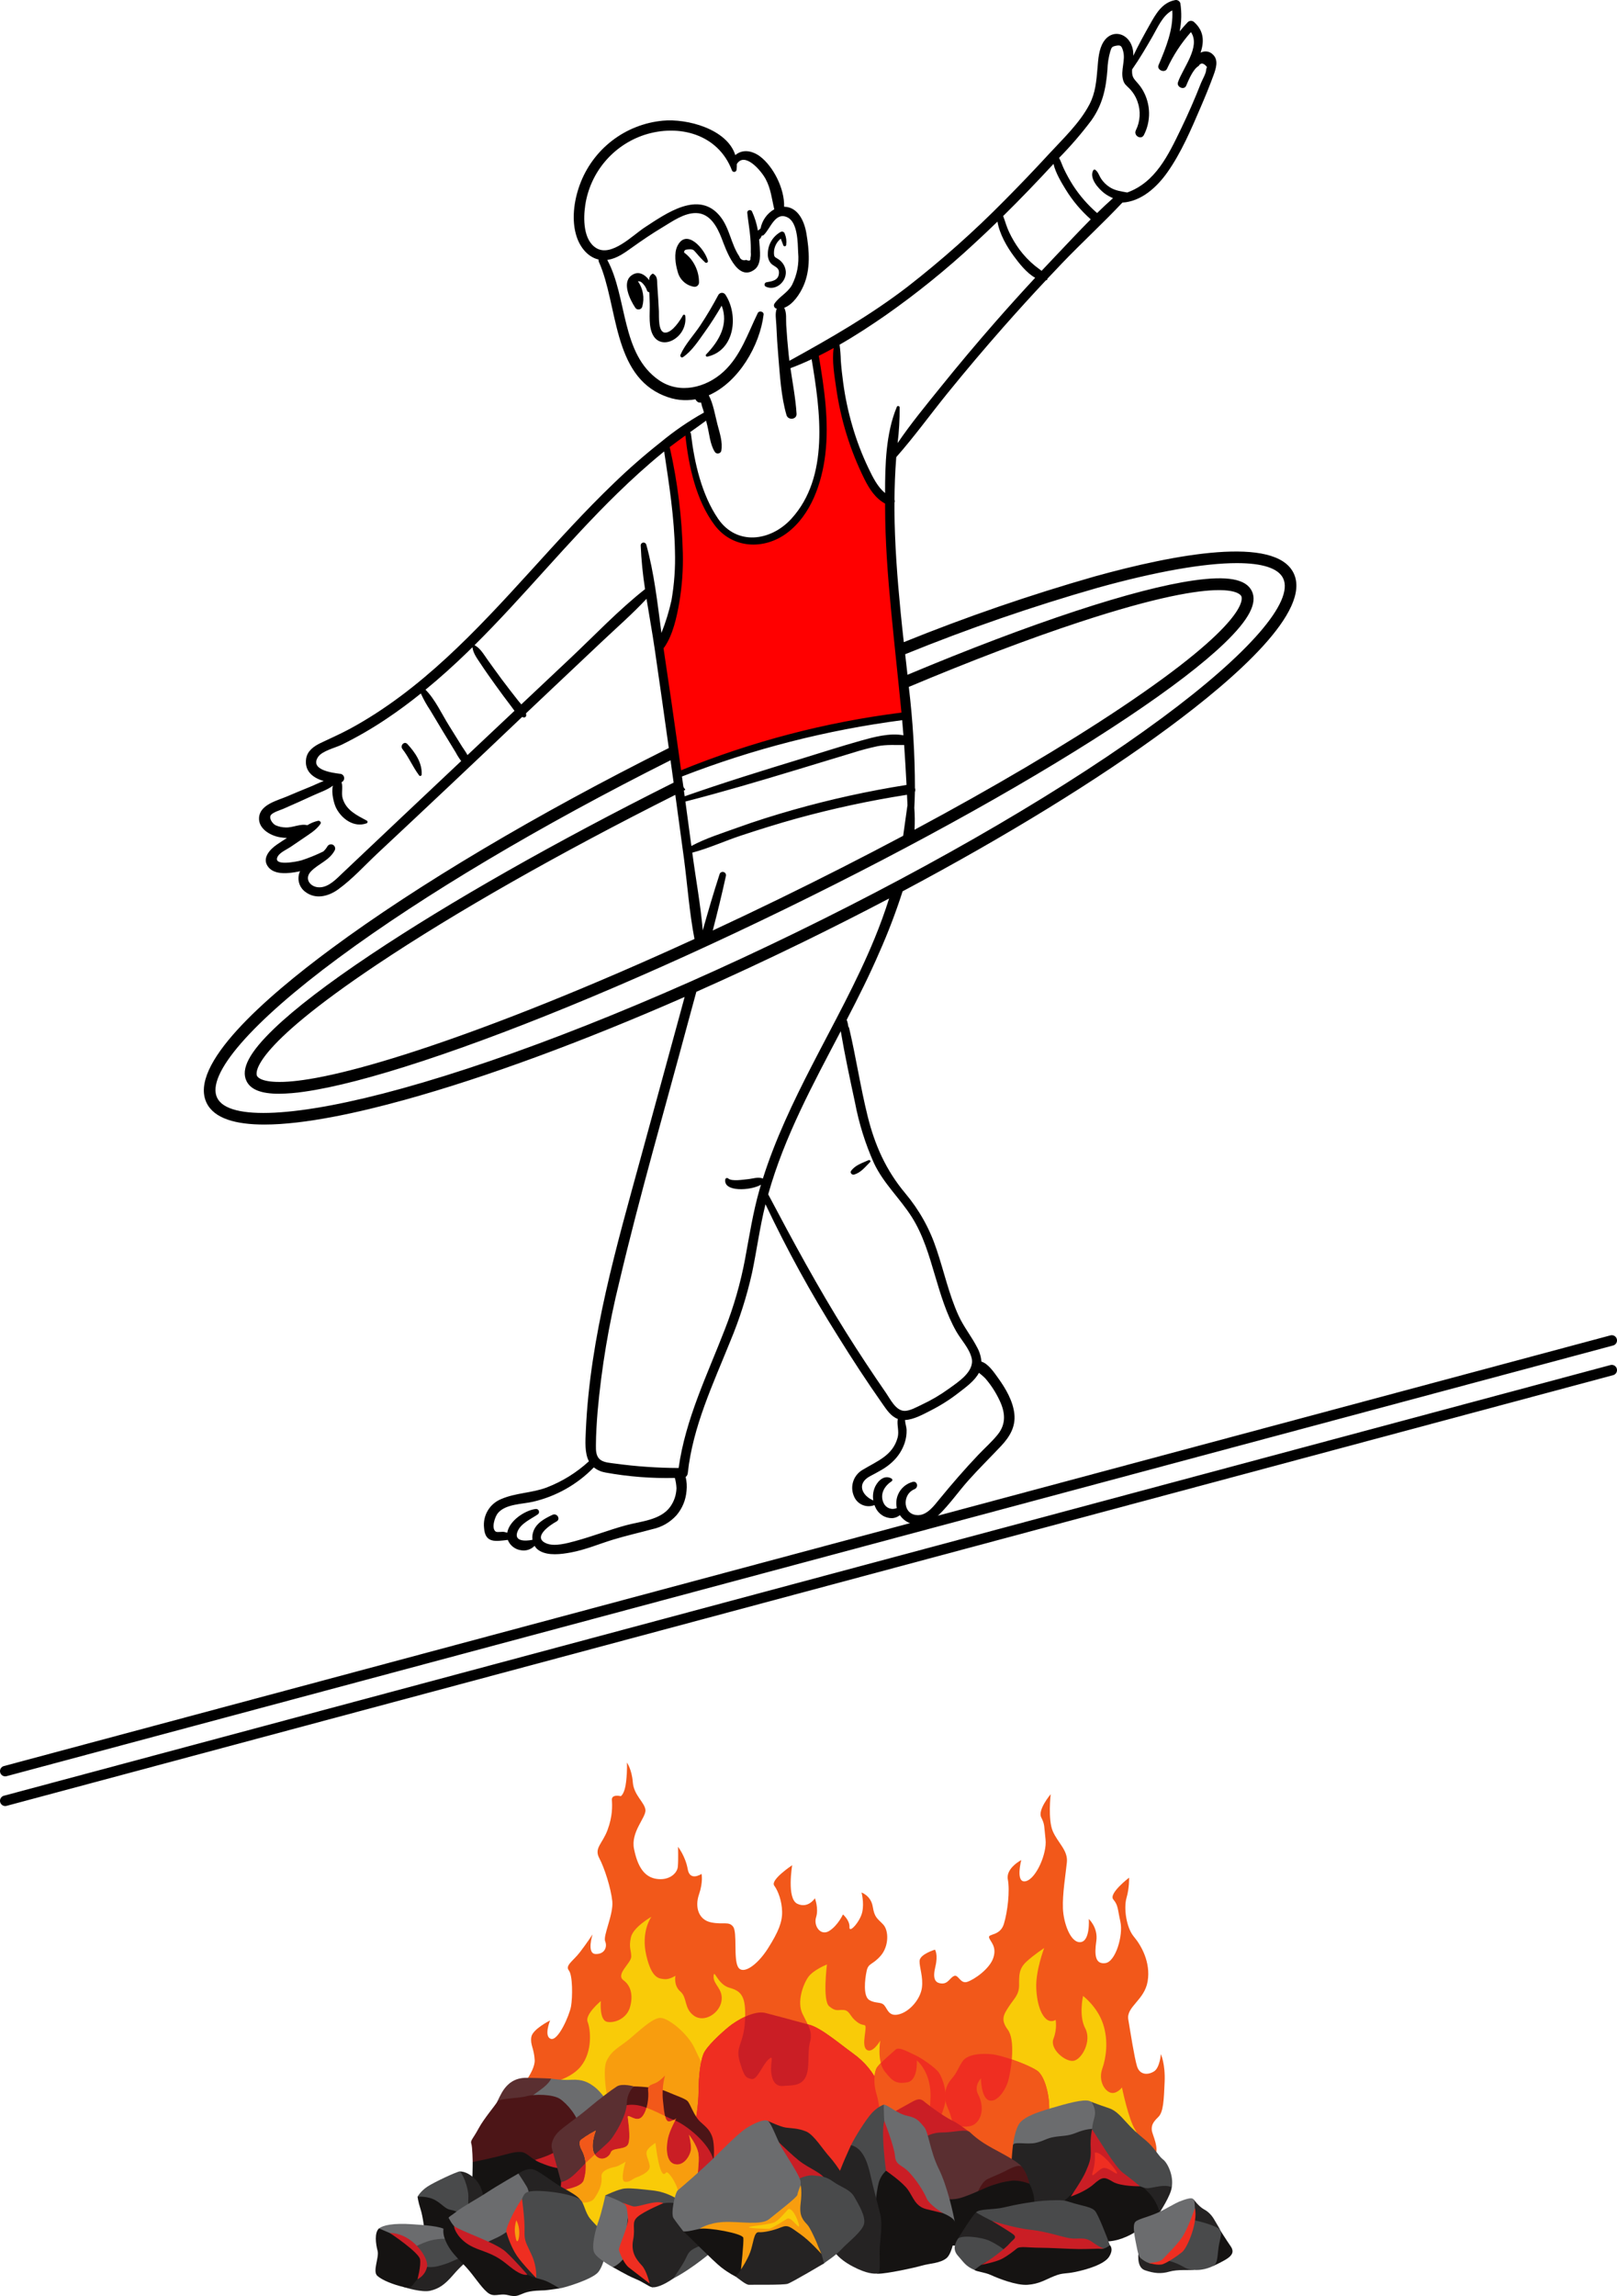 <svg xmlns="http://www.w3.org/2000/svg" xmlns:xlink="http://www.w3.org/1999/xlink" xmlns:xodm="http://www.corel.com/coreldraw/odm/2003" xml:space="preserve" width="130.914mm" height="185.798mm" style="shape-rendering:geometricPrecision; text-rendering:geometricPrecision; image-rendering:optimizeQuality; fill-rule:evenodd; clip-rule:evenodd" viewBox="0 0 5127.93 7277.75"> <defs>  <style type="text/css">   <![CDATA[    .str0 {stroke:black;stroke-width:33.17;stroke-linecap:round;stroke-linejoin:round;stroke-miterlimit:22.926}    .fil14 {fill:none}    .fil3 {fill:none;fill-rule:nonzero}    .fil10 {fill:#151312}    .fil11 {fill:#252323}    .fil12 {fill:#494A4B}    .fil8 {fill:#4C1517}    .fil7 {fill:#5A2F31}    .fil6 {fill:#6B6C6E}    .fil9 {fill:#CA1E25}    .fil13 {fill:#EF2E21}    .fil2 {fill:#F2581A}    .fil5 {fill:#F89D0E}    .fil4 {fill:#F9CB08}    .fil1 {fill:black;fill-rule:nonzero}    .fil0 {fill:red}   ]]>  </style>     <clipPath id="id0" style="clip-rule:nonzero">      <path d="M1634.82 5586.7l2069.73 0 0 1525.02 -2069.73 0 0 -1525.02zm0 0z"></path>     </clipPath>     <clipPath id="id1">      <path d="M3818.41 7068.49l90.22 0 0 114.25 -90.22 0 0 -114.25zm0 0z"></path>     </clipPath> </defs> <g id="Capa_x0020_1">    <g id="_2558957162096">   <path class="fil0" d="M2120.86 1407.16l57.65 -42.77c31.18,245.91 110.2,371.62 248.39,348.6 188.77,-79.15 213.92,-318.28 163.18,-590.01 -3.51,-18.77 59.33,-11.18 57.61,-30.94 25.08,197.88 49.12,373.95 171.81,495.98 8.41,226.77 25.27,453.8 56.63,676.74l-365.9 62.88 -351.27 125.34 -70.91 -408.99c76.99,-109.17 92.17,-314.83 32.82,-636.82z"></path>   <path class="fil1" d="M2708.01 3723.08c22.18,-5.83 35.46,-24.24 51.22,-39.62 3.4,-3.29 -0.86,-7.88 -4.75,-6.15 -20.4,9.39 -41.78,15.22 -55.49,34.06 -4.26,5.88 2.81,13.33 9.02,11.72zm0 0z"></path>   <path class="fil1" d="M2173.14 1001.35c-0.05,-1.95 -1.03,-3.18 -2.91,-3.67 -1.89,-0.54 -3.35,0.05 -4.38,1.72 -8.9,15.98 -32.76,53.11 -54.68,54.9 -25.64,2 -20.83,-53.39 -21.65,-67.8 -1.46,-27.31 -2.97,-54.63 -5.02,-81.94 -1.19,-16.14 1.51,-28.18 -13.11,-36.87 -0.7,-0.38 -1.41,-0.38 -2.05,0 -3.73,2.05 -6.48,4.97 -8.37,8.8 -1.89,3.78 -2.54,7.77 -1.89,11.93 -14.09,-18.84 -35.52,-32.01 -57.76,-14.41 -29.53,23.32 -2.86,77.29 13.06,100.99 2.8,4.53 6.85,6.42 12.14,5.77 5.29,-0.7 8.69,-3.62 10.26,-8.69 3.83,-13.76 4.59,-27.75 2.16,-41.83 -2.43,-14.14 -7.72,-27.04 -15.92,-38.76 4.43,-0.22 8.42,1.03 11.93,3.73 7.99,7.13 13.71,15.76 17.06,25.91 1.4,3.24 3.83,4.97 7.34,5.34 0.27,12.2 0.76,24.45 1.13,36.65 0.97,31.14 -5.61,76.11 13.17,103.69 14.25,21 39.57,22.56 60.72,10.85 6.64,-3.73 12.63,-8.26 17.98,-13.76 5.29,-5.51 9.66,-11.66 13.12,-18.46 3.45,-6.8 5.83,-13.92 7.18,-21.43 1.3,-7.56 1.46,-15.06 0.49,-22.67zm0 0z"></path>   <path class="fil1" d="M2199.32 908.72c2.05,0.49 4.16,0.54 6.21,0.11 2.1,-0.38 4,-1.24 5.72,-2.54 1.67,-1.29 3.02,-2.91 3.99,-4.8 0.98,-1.94 1.51,-3.94 1.51,-6.1 0.11,-18.68 -4.05,-36.44 -12.41,-53.17 -8.31,-16.73 -20.03,-30.71 -35.03,-41.89 0.6,-7.29 2.97,-9.5 15.01,-9.98 14.52,-0.54 14.85,1.62 23.37,11.12 8.85,10.63 18.3,20.72 28.39,30.17 1.89,1.78 3.99,2 6.26,0.7 2.27,-1.3 3.08,-3.24 2.48,-5.77 -8.85,-35.73 -68.23,-106.07 -96.94,-46.04 -10.74,22.46 -5.94,56.73 1.02,79.83 1.41,6.05 3.67,11.77 6.69,17.11 3.08,5.4 6.85,10.25 11.34,14.52 4.48,4.32 9.45,7.88 14.95,10.74 5.51,2.8 11.34,4.8 17.43,5.99zm0 0z"></path>   <path class="fil1" d="M2278.24 934.52c-17.65,33.2 -36.7,65.59 -57.49,96.95 -20.08,30.28 -48.2,59.7 -62.77,92.9 -2.05,4.64 2.53,11.23 7.72,7.72 28.39,-19.06 49.23,-51.93 69.04,-79.46 19.43,-26.93 37.19,-55.06 53.87,-83.72 22.29,57.65 -6.37,110.28 -49.23,154.48 -1.46,1.57 -1.67,3.24 -0.59,5.07 1.08,1.78 2.59,2.48 4.64,1.94 87.23,-19.65 99.16,-131.65 57.38,-195.89 -1.24,-1.99 -2.8,-3.51 -4.8,-4.64 -2.05,-1.13 -4.16,-1.73 -6.48,-1.73 -2.32,0 -4.48,0.6 -6.47,1.73 -2,1.14 -3.62,2.65 -4.81,4.64zm0 0z"></path>   <path class="fil1" d="M2428.41 908.56c31.25,14.85 66.18,-15.38 63.53,-48.36 -0.76,-7.88 -3.18,-15.22 -7.29,-21.97 -4.16,-6.8 -9.55,-12.31 -16.19,-16.62 -10.09,-6.96 -13.98,-5.02 -14.09,-20.35 0,-8.75 1.94,-17 5.77,-24.88 3.78,-7.88 9.12,-14.52 15.98,-19.97 2.7,6.91 5.24,13.76 7.77,20.73 0.81,2.59 2.54,3.67 5.24,3.35 2.64,-0.38 4.05,-1.89 4.16,-4.59 1.62,-12.25 0.05,-24.07 -4.7,-35.46 -0.38,-1.3 -1.02,-2.43 -1.94,-3.4 -0.92,-1.03 -2,-1.78 -3.24,-2.27 -1.29,-0.54 -2.59,-0.76 -3.94,-0.65 -1.35,0.05 -2.59,0.43 -3.78,1.08 -6.26,3.45 -11.93,7.72 -17,12.68 -5.07,4.97 -9.45,10.58 -13.01,16.73 -3.56,6.15 -6.26,12.68 -8.1,19.59 -1.78,6.91 -2.64,13.92 -2.54,21.05 -0.43,10.42 2.43,19.81 8.58,28.18 8.91,11.5 26.99,12.2 26.72,30.66 -0.38,25.48 -22.89,27.64 -40.16,30.71 -3.18,0.97 -4.97,3.08 -5.4,6.31 -0.38,3.24 0.81,5.78 3.62,7.45zm0 0z"></path>   <path class="fil1" d="M1276.3 2374.28c20.29,25.96 32.82,56.84 52.52,83.02 1.19,1.89 2.86,2.59 5.02,2 2.16,-0.6 3.29,-2 3.35,-4.27 1.94,-37.41 -20.94,-70.22 -45.12,-96.51 -9.99,-10.85 -24.4,4.8 -15.76,15.76zm0 0z"></path>   <path class="fil1" d="M4102.37 1816.57c-58.29,-119.62 -375.04,-60.29 -630.46,10.47 -205.6,58.73 -407.53,128.2 -605.74,208.41 -3.56,-32.17 -7.07,-64.29 -10.15,-96.3 -10.42,-107.15 -18.73,-214.62 -19.48,-322.3 -0.05,-7.77 0.05,-15.54 0.05,-23.32 1.24,-3.29 1.24,-6.53 0.05,-9.82 0.33,-43.35 1.94,-86.74 5.29,-129.98 0.11,-1.62 0.27,-3.24 0.43,-4.86 57.43,-65.15 108.6,-136.08 163.28,-203.55 57.49,-70.87 116.43,-140.56 176.77,-209 44.05,-49.93 88.85,-99.21 134.41,-147.79 0.43,-0.05 0.86,-0.05 1.29,-0.16 2.54,-0.7 3.67,-2.32 3.45,-4.91 15.28,-16.3 30.66,-32.55 46.15,-48.69 62.62,-65.37 129.71,-126.68 191.62,-192.59 59.86,-3.45 109.25,-48.74 142.34,-95.43 44.58,-62.88 76.16,-137.64 106.5,-208.19 14.2,-32.98 27.85,-66.28 40.22,-100.08 7.5,-20.56 16.84,-47.77 -1.73,-65.42 -2.48,-2.59 -5.29,-4.7 -8.48,-6.37 -3.18,-1.68 -6.58,-2.81 -10.09,-3.35 -3.56,-0.54 -7.13,-0.49 -10.63,0.16 -3.56,0.65 -6.86,1.84 -10.04,3.56 11.18,-34.17 11.66,-68.07 -20.35,-96.84 -2.8,-2.75 -6.21,-4.1 -10.15,-4.1 -3.94,0 -7.29,1.35 -10.15,4.1 -9.02,9.45 -17.6,19.22 -25.8,29.26 6.04,-29.58 6.8,-59.32 2.21,-89.12 -1.08,-3.73 -3.35,-6.53 -6.69,-8.42 -3.35,-1.94 -6.91,-2.43 -10.63,-1.46 -40.11,7.72 -60.29,43.29 -78.75,76.16 -18.63,33.14 -36.98,66.12 -53.11,100.18 0.65,-12.41 -1.46,-24.34 -6.37,-35.73 -17.43,-39.24 -63.42,-46.69 -87.66,-9.07 -15.6,24.18 -17.22,56.51 -19.54,84.26 -3.45,40.48 -6.37,78.27 -25.59,114.92 -30.93,59.05 -83.02,107.74 -127.77,156.32 -46.42,50.36 -93.76,99.81 -142.02,148.44 -96.35,97.7 -198.64,188.66 -306.97,272.91 -118.16,90.74 -244.74,163.12 -374.66,234.75 -0.81,-6.32 -1.62,-12.69 -2.27,-19.06 -3.24,-31.36 -5.88,-62.72 -7.83,-94.14 -1.19,-18.68 2.1,-38.92 -6.42,-54.84 28.18,-10.31 50.04,-44.31 61.11,-69.41 23.1,-52.36 18.57,-111.95 9.17,-167.01 -6.42,-37.73 -26.56,-83.34 -70.55,-83.88 1.78,-56.89 -34,-127.6 -76.65,-159.72 -19.92,-14.95 -47.5,-22.99 -70.44,-9.39 -2.7,1.62 -5.29,3.45 -7.67,5.56 -26.02,-83.02 -153.46,-116.54 -229.95,-109.2 -14.63,1.41 -29.04,3.78 -43.29,7.18 -14.25,3.45 -28.18,7.83 -41.83,13.22 -13.66,5.35 -26.83,11.66 -39.57,18.89 -12.74,7.23 -24.94,15.39 -36.55,24.34 -11.55,8.96 -22.51,18.68 -32.71,29.15 -10.2,10.53 -19.65,21.7 -28.28,33.52 -8.64,11.82 -16.41,24.24 -23.32,37.14 -6.91,12.96 -12.85,26.29 -17.87,40.11 -18.51,50.69 -26.99,113.14 -9.39,165.28 11.45,33.79 35.73,63.69 69.26,71.25 -0.43,2.86 -0.05,5.56 1.19,8.15 60.46,135.7 41.99,358.25 207.33,423.99 31.79,13.12 64.56,16.79 98.46,11.01 1.35,2.48 3.02,4.7 5.13,6.64 3.62,3.35 7.83,4.53 12.68,3.51 0.22,0.71 0.49,1.46 0.7,2.21 1.57,7.34 3.67,14.47 6.32,21.48 0.76,2.7 1.46,5.4 2.21,8.1 -48.42,27.1 -93.98,58.3 -136.73,93.71 -51.66,40.75 -101.21,84.04 -148.55,129.82 -93,89.12 -179.26,184.93 -265.95,280.14 -170.25,187.09 -347.4,377.68 -572.6,499.29 -30.01,16.19 -61.1,29.64 -91.76,44.37 -21.05,10.15 -41.99,24.61 -45.93,49.44 -6.31,40.05 22.46,61.86 55.92,71.04 -15.33,5.45 -30.34,13.28 -44.32,18.84 -24.18,9.71 -48.09,19.81 -72.06,30.01 -30.5,13.01 -85.5,25.59 -88.85,66.61 -2.91,35.46 34.98,57.22 64.94,62.67 7.77,1.35 15.6,2.16 23.48,2.48 -10.74,6.8 -21.43,13.76 -31.9,20.94 -22.94,15.71 -49.61,44.69 -26.29,72.33 21.1,25.05 66.12,18.84 94.24,13.28 1.89,-0.38 3.78,-0.81 5.62,-1.24 -2.65,5.56 -4.27,11.39 -4.86,17.54 -0.59,6.1 -0.16,12.14 1.35,18.14 1.51,5.94 4,11.5 7.45,16.62 3.4,5.08 7.61,9.5 12.57,13.12 32.39,24.94 73.09,14.63 103.75,-7.4 45.61,-32.77 85.18,-76.97 126.15,-115.3 153.24,-143.15 305.84,-287.05 457.79,-431.61 1.35,0.54 2.75,1.03 4.16,1.41 1.03,0.27 2.11,0.32 3.13,0.11 1.08,-0.22 2.05,-0.65 2.91,-1.3 0.86,-0.65 1.51,-1.46 2,-2.43 0.49,-0.97 0.76,-2 0.76,-3.07 -0.05,-2.11 -0.27,-4.21 -0.65,-6.31 28.34,-26.78 56.68,-53.6 85.01,-80.37 52.25,-49.28 104.45,-98.56 156.65,-147.79 47.07,-44.42 96.35,-87.34 140.45,-134.78 8.58,53.71 18.46,107.2 26.12,160.05 15.12,104.29 29.96,208.62 44.53,313.02 -418.71,209.27 -795.53,432.9 -1068.98,635 -213.16,157.45 -454.98,370.34 -396.68,489.96 24.18,49.61 92.79,68.45 183.1,68.45 127.39,0 297.85,-37.51 447.32,-78.92 256.39,-71.04 562.07,-183.74 885.45,-325.54 -5.13,19.05 -10.25,38.05 -15.44,57.05 -40.75,149.03 -81.45,298.12 -122.21,447.15 -77.84,284.68 -162.47,572.65 -175.59,869.26 -1.56,35.52 -4.16,71.96 9.72,98.35 -39.3,35.95 -83.72,63.59 -133.38,82.86 -46.8,17.81 -99.21,17 -144.82,36.87 -8.85,3.56 -16.95,8.48 -24.18,14.68 -7.29,6.21 -13.38,13.44 -18.25,21.65 -4.91,8.21 -8.42,16.95 -10.42,26.29 -2.05,9.34 -2.54,18.79 -1.51,28.28 3.24,50.36 37.19,42.91 75.3,38.59 3.51,8.91 9.12,16.36 16.73,22.24 7.61,5.88 16.2,9.39 25.7,10.58 7.83,1.3 15.44,0.76 22.94,-1.73 7.5,-2.48 14.03,-6.58 19.48,-12.25 3.89,6.37 9.02,11.5 15.44,15.38 27.75,16.79 69.36,11.18 99.48,5.61 45.72,-8.37 89.28,-26.99 133.59,-40.54 41.24,-12.63 83.13,-21.97 124.69,-33.25 30.66,-6.58 56.51,-21.54 77.56,-44.85 18.46,-22.4 28.88,-48.04 31.25,-76.97 1.57,-14.74 0.6,-29.31 -2.86,-43.72 4.16,-3.24 6.47,-7.5 6.85,-12.79 15.87,-147.09 79.99,-281.39 134.57,-417.03 29.53,-70.55 52.63,-143.15 69.31,-217.8 15.06,-71.9 24.45,-144.88 42.37,-216.18l0.16 -0.49c67.85,143.47 144.12,282.36 228.81,416.6 45.29,72.92 92.25,144.93 141.64,215.15 13.06,18.62 26.93,40.38 49.06,48.63 -3.56,19.38 5.02,38.81 -0.54,59.21 -15.55,57.11 -65.15,74.33 -110.39,101.75 -7.07,4 -13.28,9.12 -18.46,15.39 -5.24,6.31 -9.12,13.28 -11.71,21 -2.65,7.78 -3.78,15.71 -3.45,23.86 0.38,8.15 2.16,15.92 5.4,23.43 2.43,6.21 5.99,11.71 10.58,16.52 4.64,4.8 10.04,8.53 16.14,11.23 6.15,2.64 12.52,4.05 19.22,4.16 6.64,0.11 13.11,-1.08 19.32,-3.51 1.08,3.02 2.32,5.99 3.83,8.91 2.32,4.97 5.35,9.5 9.02,13.55 3.67,4.1 7.83,7.61 12.52,10.47 4.64,2.92 9.66,5.08 14.95,6.48 5.29,1.46 10.69,2.11 16.19,2 8.96,-0.7 17,-3.89 24.02,-9.5 8.05,11.71 18.68,20.18 31.96,25.42 33.85,13.98 66.66,-2.43 91.17,-26.07 34.33,-33.09 62.35,-73.89 94.09,-109.46 33.41,-37.46 69.14,-72.44 103.48,-108.93 27.2,-28.88 46.74,-60.78 42.32,-101.91 -4.48,-41.56 -27.9,-81.02 -51.92,-114.32 -11.82,-16.36 -30.88,-45.07 -52.57,-51.39 -1.24,-15.76 -5.67,-30.66 -13.28,-44.59 -17.81,-34.92 -42.7,-65.1 -59.11,-101.05 -30.66,-67.15 -46.1,-139.96 -69.74,-209.65 -21.7,-65.85 -54.9,-125.34 -99.48,-178.45 -60.89,-72.65 -96.35,-152.16 -119.13,-243.92 -22.83,-92.14 -36.81,-186.23 -58.51,-278.64 -0.49,-2.26 -1.46,-4.26 -2.97,-6.04 -0.71,-7.23 -2.38,-14.25 -5.08,-21 36.87,-70.87 72.66,-142.18 104.13,-215.21 27.85,-62.72 52.25,-126.79 73.24,-192.16 327.7,-174.24 619.94,-353.61 843.3,-518.68 213.16,-157.51 454.98,-370.34 396.68,-489.96zm-1235.07 544.85c2.97,42.15 5.34,84.37 7.5,126.58 -121.67,19.27 -241.77,45.66 -360.25,79.24 -59.59,16.95 -118.81,35.41 -177.05,56.57 -47.55,17.22 -99.59,33.2 -144.93,57.71 -6.26,-46.96 -12.58,-93.92 -19,-140.88 118.32,-30.44 235.45,-65.1 352.37,-100.51 59,-17.92 118,-35.79 176.99,-53.66 26.4,-8.48 53.11,-15.55 80.27,-21.32 28.93,-5.56 55.97,-3.29 84.1,-3.73zm-585.34 409.58c-19.11,58.84 -36.54,118.27 -53.33,177.91 -6.8,-80.91 -22.13,-162.47 -32.66,-241.99 -0.22,-1.4 -0.38,-2.86 -0.6,-4.27 52.52,-13.82 103.64,-37.4 154.92,-54.3 58.84,-19.38 117.89,-37.94 177.64,-54.41 114.71,-31.47 230.87,-56.41 348.38,-74.76 0.54,11.23 1.08,22.46 1.62,33.68 -0.27,0.76 -0.43,1.51 -0.54,2.27 -4.59,31.41 -8.69,62.77 -13.22,94.08 -125.28,66.55 -256.61,133.43 -391.66,199.23 -71.31,34.71 -142.02,68.39 -212.19,100.99 14.9,-57.43 29.1,-115.03 41.72,-172.89 0.65,-2.75 0.27,-5.29 -1.13,-7.72 -1.46,-2.43 -3.51,-4 -6.21,-4.75 -2.75,-0.76 -5.34,-0.49 -7.77,0.86 -2.48,1.35 -4.16,3.4 -4.97,6.04zm-79.62 205.22c-322.03,147.69 -625.23,269.95 -873.63,351.67 -463.94,152.6 -509.99,90.09 -513.71,82.42 -3.73,-7.61 -24.61,-82.37 381.46,-353.66 246.95,-164.96 578.64,-353.34 945.1,-537.24 8.37,60.56 16.57,121.07 24.67,181.69 0.05,0.27 0.11,0.49 0.11,0.76 0.81,5.72 1.57,11.44 2.38,17.22 11.23,84.58 17.32,172.62 33.63,257.15zm662.69 -645.52c-43.89,-8.42 -95.54,5.94 -135.86,17.22 -62.83,17.6 -124.96,37.89 -187.36,56.89 -124.15,37.89 -248.08,76.22 -370.51,119.18 -0.81,-6.04 -1.67,-12.14 -2.53,-18.19 1.4,-0.7 2.8,-1.4 4.21,-2.1 -0.16,-0.81 -0.27,-1.57 -0.43,-2.37 -2.8,-2.38 -4.64,-5.35 -5.61,-8.85 -0.92,-6.8 -1.83,-13.6 -2.81,-20.4 -0.22,-1.73 -0.38,-3.4 -0.59,-5.08l-0.11 0c-0.22,-1.89 -0.49,-3.83 -0.76,-5.77 225.58,-87.55 458.33,-147.04 698.31,-178.51 1.46,15.98 2.81,32.01 4.05,47.99zm595.97 -1949.04c35.25,-49.71 46.26,-100.08 50.9,-159.88 0.54,-20.08 3.56,-39.84 9.12,-59.16 4.26,-12.41 4.59,-14.85 18.14,-17.6 15.22,-3.13 17.81,1.13 22.19,15.49 9.17,30.17 -8.53,62.23 0.32,93.17 3.83,13.49 10.42,17.22 19.87,26.77 11.6,11.87 20.18,25.69 25.69,41.29 5.45,14.95 7.67,30.33 6.8,46.15 -0.92,15.81 -4.86,30.87 -11.87,45.07 -8.42,16.95 16.89,31.96 25.48,14.9 5.61,-10.85 9.77,-22.24 12.52,-34.17 2.75,-11.93 4,-23.97 3.78,-36.22 -0.22,-12.2 -1.94,-24.23 -5.13,-36 -3.19,-11.82 -7.72,-23.05 -13.71,-33.74 -4.64,-8.26 -10.09,-15.92 -16.3,-23.05 -14.09,-16.19 -19.92,-20.78 -18.63,-44.53 23.64,-33.74 44.1,-68.88 64.83,-104.72 15.98,-27.58 32.39,-67.26 62.56,-82.43 3.94,60.46 -20.35,118.59 -43.51,173.54 -6.42,15.22 19.86,26.4 26.88,11.34 19.59,-42.43 44.91,-81.13 75.84,-116.1 31.79,46.58 -26.23,114.43 -41.18,159.12 -5.02,15.01 19.59,25.86 25.96,10.96 7.4,-17.22 21.92,-53.06 39.57,-62.61 6.8,-11.34 15.6,-10.31 26.4,3.02 -0.81,2.59 -1.67,5.18 -2.48,7.77 0.54,11.66 -12.15,32.33 -16.41,43.29 -19.27,49.17 -40.38,97.54 -63.37,145.09 -40.48,83.83 -81.02,169.49 -170.57,201.77 -19.38,-3.78 -38.32,-5.61 -55.81,-17.06 -11.39,-7.34 -20.72,-16.68 -27.96,-28.12 -5.56,-9.02 -8.31,-19.54 -16.84,-26.24 -1.03,-1.02 -2.27,-1.46 -3.73,-1.24 -1.46,0.16 -2.54,0.92 -3.29,2.16 -14.25,24.61 16.73,58.94 35.03,72.76 8.53,6.42 17.76,11.6 27.63,15.6 -17.16,15.28 -34,30.98 -50.52,47.23 -29.69,-25.75 -55.22,-55.06 -76.59,-88.04 -10.69,-16.84 -20.3,-34.27 -28.88,-52.3 -5.29,-10.96 -9.01,-23.64 -15.17,-34.44 36.76,-37.35 70.93,-76.97 102.45,-118.86zm-120.05 137.86c6.53,29.04 26.67,61.54 38.65,81.18 21.81,35.46 48.31,66.93 79.46,94.51 -38.49,38.65 -75.73,78.76 -113.03,117.84 -14.36,15.06 -28.66,30.23 -42.86,45.39 -6.58,-5.34 -14.03,-10.15 -21.65,-16.46 -18.19,-15.06 -34.33,-32.01 -48.47,-50.96 -12.79,-17.43 -23.8,-35.95 -32.98,-55.54 -7.78,-16.35 -12.42,-33.9 -18.79,-50.74 54.57,-53.71 107.63,-108.98 159.67,-165.23zm-530.92 478.73c98.45,-69.15 191.78,-144.66 279.98,-226.54 24.72,-22.73 49.17,-45.83 73.25,-69.31 6.37,39.51 30.28,80.43 51.98,109.68 15.38,20.78 40,53.17 67.58,68.34 -42.43,45.72 -84.21,92.03 -125.39,138.94 -60.13,68.66 -118.86,138.51 -176.13,209.65 -45.99,57 -93.38,114.49 -134.73,175.38 4.59,-37.52 6.75,-75.14 6.42,-112.92 -0.11,-2.64 -1.41,-4.16 -4.05,-4.48 -2.59,-0.38 -4.26,0.71 -5.07,3.24 -34.44,83.02 -37.08,181.42 -37.08,272.7 -23.97,-19.92 -38.49,-49.55 -52.14,-77.84 -21.21,-44.21 -38.65,-89.93 -52.2,-137.1 -12.74,-44.05 -22.24,-88.85 -28.39,-134.35 -3.18,-23.37 -5.88,-46.86 -7.61,-70.39 -0.38,-16.95 -1.67,-33.84 -3.94,-50.69 50.79,-29.04 99.91,-61.26 147.52,-94.3zm-918.92 -211.81c-42.1,-25.37 -41.45,-94.52 -35.08,-136.46 1.89,-12.63 4.64,-25.05 8.26,-37.3 3.62,-12.25 8.05,-24.24 13.33,-35.84 5.24,-11.66 11.28,-22.89 18.08,-33.68 6.85,-10.85 14.36,-21.1 22.62,-30.88 8.2,-9.77 17.05,-18.95 26.56,-27.47 9.5,-8.58 19.54,-16.41 30.12,-23.59 10.58,-7.13 21.65,-13.55 33.09,-19.22 11.45,-5.61 23.27,-10.42 35.41,-14.47 110.12,-35.57 233.78,-2.1 277.5,112.06 0.6,1.78 1.62,3.13 3.18,4.16 1.57,0.97 3.24,1.35 5.08,1.08 1.83,-0.22 3.4,-1.03 4.59,-2.43 1.24,-1.35 1.89,-2.97 2,-4.81 0.7,-5.83 0.92,-11.66 0.76,-17.54 24.56,-40.32 76.75,20.08 91.38,47.28 16.89,31.47 19.43,63.05 27.42,95.97 -11.39,6.47 -20.89,15.06 -28.5,25.75 -7.56,10.69 -12.57,22.46 -15.01,35.35 -2.53,2.38 -5.72,4.21 -8.42,6.64 -3.56,-21.27 -9.88,-41.67 -18.89,-61.27 -2.11,-3.4 -5.08,-4.53 -8.91,-3.51 -3.89,1.03 -5.83,3.56 -5.94,7.56 2.54,26.61 7.56,52.9 9.71,79.56 1.3,15.39 1.78,30.82 1.41,46.26 0.7,6.04 0.38,12.09 -1.03,18.03 1.19,8.58 -3.35,10.63 -13.66,6.04 -2.1,0.87 -4.32,1.24 -6.58,1.19 -2.32,-0.11 -4.48,-0.65 -6.53,-1.67 -2.05,-1.03 -3.78,-2.43 -5.24,-4.21 -1.4,-1.78 -2.43,-3.78 -3.02,-5.99 -26.82,-39.3 -30.6,-89.5 -61.05,-127.33 -67.74,-84.15 -171.38,-9.02 -239.34,35.14 -37.62,24.45 -105.2,94.57 -153.3,65.58zm348.05 546.85c1.24,5.02 2.54,10.09 3.78,15.11 6.64,27.1 8.74,59.81 23.69,83.56 2.65,4.16 6.37,5.94 11.23,5.29 4.86,-0.65 8.04,-3.29 9.44,-7.99 5.24,-27.63 -5.13,-57.11 -12.09,-83.93 -7.29,-27.96 -13.33,-66.01 -27.52,-92.41 94.46,-41.35 162.04,-157.78 173.86,-255.86 1.14,-9.72 -14.25,-13.44 -18.41,-4.97 -31.52,64.61 -54.46,136.35 -108.93,186.28 -55.16,50.53 -138.4,71.58 -203.5,27.37 -122.42,-83.18 -100.4,-262.98 -164.96,-381.95 0.92,-0.16 1.78,-0.16 2.65,-0.33 28.77,-4.7 52.63,-22.35 75.73,-38.81 31.9,-22.83 64.24,-44.69 97.92,-64.88 31.09,-18.62 67.64,-45.02 105.42,-44.42 44.21,0.65 66.77,43.56 80.75,79.35 12.79,32.77 48.36,141.26 104.39,99.86 21.38,-15.82 17.87,-49.34 16.62,-72.28 -0.43,-7.83 -1.08,-15.66 -1.89,-23.43 1.62,-0.92 2.97,-2.1 4.05,-3.62 1.94,-2.75 3.51,-5.67 4.7,-8.8 2.21,0.54 4.11,0.05 5.72,-1.51 21.43,-19.7 36.54,-75.89 76.22,-55.54 31.96,16.46 31.74,80.64 33.09,110.66 3.29,36.27 -3.18,70.66 -19.48,103.21 -14.25,25.48 -40.54,36.54 -55.92,59.64 -0.81,1.4 -1.24,2.91 -1.35,4.48 -0.11,1.56 0.11,3.13 0.7,4.59 0.65,1.51 1.51,2.75 2.7,3.83 1.19,1.03 2.53,1.78 4.1,2.21 0.49,0.11 0.92,0.16 1.4,0.22 -6.2,15.76 -2.05,34.27 -1.35,52.19 1.4,33.36 3.51,66.72 6.37,99.97 5.18,60.73 8.74,126.85 25.91,185.47 4.96,17 33.03,14.52 31.85,-4.32 -3.02,-48.15 -12.31,-96.35 -19.38,-144.5 22.72,-8.53 45.12,-17.98 67.2,-28.34 27.42,163.93 57.33,373.04 -64.67,505.99 -64.99,70.82 -172.83,85.93 -232.05,-0.54 -52.04,-76 -75.41,-178.67 -85.94,-268.81 -0.27,-2.16 -1.13,-4.05 -2.7,-5.61 16.95,-12.04 33.9,-24.07 50.63,-36.44zm-1152.37 1433.6c-19.43,18.41 -43.02,44.26 -71.63,45.61 -30.23,1.51 -52.19,-26.51 -28.99,-50.53 23.97,-24.83 57.87,-34.17 75.09,-66.28 1.73,-3.08 2.05,-6.37 1.08,-9.82 -0.92,-3.4 -2.97,-5.99 -6.04,-7.83 -3.02,-1.78 -6.31,-2.27 -9.77,-1.41 -3.45,0.87 -6.1,2.75 -8.05,5.78 -3.56,6.1 -7.93,11.61 -13.11,16.41 -22.4,11.01 -45.45,20.4 -69.2,28.12 -13.76,4.21 -96.08,20.67 -74.38,-13.93 7.34,-11.61 28.99,-21.32 40.27,-28.93 12.68,-8.58 25.43,-17.11 38,-25.86 19.87,-13.82 42.32,-26.5 56.14,-46.69 3.56,-5.24 -2.32,-10.85 -7.56,-9.82 -12.15,2.75 -23.48,7.4 -34.06,13.98 -21.86,-5.83 -46.37,8.37 -69.31,7.02 -10.96,-0.22 -21.48,-2.54 -31.52,-7.02 -8.85,-4.37 -21.05,-20.72 -15.44,-31.09 5.13,-9.5 31.58,-17.16 39.68,-20.73 32.01,-14.14 64.07,-28.12 95.76,-42.91 20.08,-9.39 44.16,-16.9 62.02,-30.82 -5.94,22.62 3.4,57.92 10.53,71.58 17.81,34.44 56.57,62.18 95.97,47.99 1.94,-0.6 3.02,-1.89 3.29,-3.89 0.27,-1.94 -0.43,-3.51 -2.16,-4.59 -31.96,-17.16 -65.91,-32.93 -76.81,-70.82 -4.75,-16.62 1.35,-33.36 -2.97,-48.96 -0.16,-0.49 -0.33,-1.24 -0.6,-2.1 3.02,-1.3 5.29,-3.35 6.8,-6.21 1.51,-2.86 1.99,-5.88 1.4,-9.07 -0.6,-3.18 -2.11,-5.88 -4.54,-7.99 -2.43,-2.16 -5.29,-3.29 -8.53,-3.4 -23.05,-3.02 -97,-11.93 -69.36,-53.55 12.63,-19.05 55.27,-29.09 74.92,-38.7 49.66,-24.4 97.38,-52.03 143.26,-82.97 37.03,-24.83 72.87,-51.44 107.64,-79.35 8.53,18.68 18.51,36.55 29.96,53.55 13.33,22.24 26.56,44.53 40,66.72 13.49,22.13 26.99,44.26 40.54,66.39 5.02,9.61 10.85,18.78 17.43,27.42 -125.39,118.05 -250.62,236.32 -375.74,354.69zm478.95 -451.9c-27.74,26.12 -55.49,52.25 -83.23,78.38 -4.59,-9.23 -11.45,-17.81 -17.33,-27.26 -13.71,-22.03 -27.36,-44.05 -41.13,-66.02 -22.51,-35.84 -44.05,-83.34 -74.65,-113.95 46.26,-37.95 90.79,-78.11 133.7,-119.78 5.08,-4.91 10.09,-9.93 15.12,-14.9 2.37,19.7 14.9,35.57 25.75,52.09 15.12,22.99 31.09,45.45 47.12,67.74 15.98,22.35 32.39,44.43 49.07,66.29 4.05,5.29 7.67,10.53 11.44,15.44l-65.85 61.97zm483.7 -588.9c-0.65,-2.11 -1.89,-3.78 -3.78,-4.97 -1.84,-1.19 -3.83,-1.62 -6.05,-1.35 -2.21,0.33 -4,1.3 -5.5,2.92 -1.46,1.62 -2.27,3.56 -2.32,5.77 2,46.59 6.64,92.9 13.82,138.94 -84.31,66.39 -159.78,146.28 -237.88,219.8l-154.59 145.52c-3.4,-4.05 -6.96,-8.15 -10.42,-12.57 -17.54,-22.19 -34.81,-44.59 -51.82,-67.26 -15.28,-20.51 -30.07,-41.4 -45.02,-62.13 -11.88,-16.52 -22.67,-36.27 -41.08,-45.77 156.43,-154.97 294.88,-327.05 452.61,-480.83 45.83,-44.7 93.22,-87.82 142.77,-128.36 2,-1.67 4.05,-3.24 6.04,-4.81 15.82,104.88 32.28,210.19 34.22,316.48 1.57,52.09 -2.11,103.85 -11.01,155.18 -7.78,35.41 -18.41,69.9 -31.9,103.53 -12.41,-93.76 -22.94,-190 -48.09,-280.09zm55.92 336.5c-0.38,-2.75 -0.76,-5.56 -1.19,-8.32 1.08,-0.81 1.95,-1.72 2.7,-2.8 27.37,-39.78 39.13,-95.16 47.4,-141.96 8.74,-51.87 12.41,-104.13 11.12,-156.7 -2.7,-112.49 -16.35,-223.63 -41.13,-333.42 -0.16,-0.76 -0.38,-1.46 -0.65,-2.11 16.41,-12.63 33.09,-24.78 49.93,-36.81 10.09,95.81 33.68,205.66 92.68,283.92 56.62,75.08 156.86,79.62 229.84,24.78 76.06,-57.16 110.33,-158.16 121.18,-249.06 12.47,-104.23 -3.4,-209.44 -20.62,-312.32 15.87,-7.88 31.63,-16.09 47.18,-24.72 -5.94,40.43 2.64,89.28 7.94,126.47 14.36,101.15 44.26,197.5 89.6,289.05 16.14,32.23 34.71,60.62 65.53,77.67 0,2.97 0,5.99 0,8.91 0.16,109.63 8.37,219.04 18.84,328.08 10.42,108.55 22.4,216.94 33.03,325.43 -240.9,30.39 -473.82,91.33 -698.8,182.82 -2.43,-17.6 -4.81,-35.25 -7.29,-52.84 -15.17,-108.77 -30.93,-217.48 -47.28,-326.08zm19.92 2713.69c-30.88,42.32 -93.12,45.61 -139.75,58.24 -54.41,14.79 -106.99,35.46 -161.39,50.15 -25.1,6.75 -64.61,18.03 -90.58,7.72 -47.98,-19 11.55,-59.32 31.15,-69.68 14.14,-7.56 1.73,-27.85 -12.47,-21.27 -25.15,11.77 -52.84,26.5 -61.59,55 -2.48,7.94 -3.13,16.03 -2.05,24.29 -24.5,4.91 -58.89,4.59 -47.77,-25.32 9.87,-26.56 42.53,-40.22 64.23,-55.06 1.94,-1.24 3.29,-2.97 3.94,-5.18 0.7,-2.21 0.6,-4.37 -0.27,-6.53 -0.92,-2.1 -2.37,-3.73 -4.48,-4.75 -2.05,-1.03 -4.21,-1.3 -6.48,-0.76 -33.52,4.53 -83.13,37.19 -89.23,75.3 -3.35,-1.29 -6.75,-2.26 -10.25,-2.8 -5.72,-1.08 -21.16,1.83 -25.59,-0.7 -15.87,-9.29 -3.45,-47.5 6.47,-59.16 24.72,-29.09 77.19,-27.85 111.41,-35.84 36.65,-8.53 71.36,-22.08 104.13,-40.54 32.76,-18.52 62.23,-41.29 88.47,-68.28 10.9,8.53 23.1,13.92 36.7,16.3 72.82,13.17 146.23,18.94 220.23,17.16 3.02,10.74 4.75,21.65 5.18,32.76 -0.76,21.65 -7.4,41.29 -20.02,58.95zm979.16 -424.92c7.13,5.4 13.82,11.23 20.13,17.54 18.35,21.27 33.52,44.69 45.45,70.17 17.81,37.46 21.27,73.89 -5.67,107.58 -18.46,23.05 -41.35,43.08 -61.64,64.4 -43.4,45.61 -84.42,93.11 -124.31,141.75 -16.09,19.65 -37.14,48.31 -64.99,49.61 -50.2,2.38 -55,-65.15 -13.17,-82.26 13.71,-5.61 8.8,-27.31 -6.32,-22.94 -4.32,1.19 -8.47,2.75 -12.47,4.7 -4,2 -7.77,4.32 -11.34,6.96 -3.56,2.7 -6.85,5.72 -9.82,9.01 -2.97,3.29 -5.61,6.85 -7.94,10.69 -2.26,3.83 -4.21,7.83 -5.72,11.98 -1.57,4.21 -2.7,8.47 -3.4,12.9 -0.7,4.38 -1.02,8.8 -0.86,13.28 0.11,4.43 0.65,8.85 1.62,13.17 -3.72,1.73 -7.72,2.7 -11.82,2.86 -4.16,0.16 -8.15,-0.49 -12.04,-1.89 -3.89,-1.46 -7.34,-3.56 -10.42,-6.31 -3.08,-2.81 -5.45,-6.1 -7.23,-9.82 -13.38,-27.37 1.41,-54.14 24.78,-69.26 0.76,-0.49 1.41,-1.13 1.84,-1.89 0.49,-0.81 0.7,-1.67 0.7,-2.59 0,-0.92 -0.22,-1.78 -0.7,-2.59 -0.43,-0.81 -1.08,-1.46 -1.84,-1.94 -21.97,-12.52 -41.99,5.61 -51.55,24.94 -6.69,14.14 -8.74,28.99 -6.21,44.48 -35.46,-14.79 -54.19,-53.22 -10.74,-76.65 25.05,-13.49 49.61,-25.15 70.6,-44.91 18.52,-17 31.79,-37.46 39.78,-61.32 4.27,-13.28 6.21,-26.88 5.88,-40.86 -0.27,-9.12 -4.59,-20.83 -5.02,-31.2 28.23,-1.14 58.99,-18.79 81.88,-30.34 31.25,-15.87 60.67,-34.54 88.31,-56.08 21.76,-16.84 50.69,-37.35 64.24,-63.15zm-393.01 -856.57c12.63,66.61 32.76,130.84 60.46,192.75 30.66,64.45 81.99,110.71 119.67,170.08 35.95,56.73 54.73,121.88 73.62,185.69 17.92,60.18 36.01,121.18 67.04,176.18 15.49,27.37 41.67,54.03 49.06,85.07 10.15,42.53 -42.53,75.78 -72.49,97.43 -26.99,19.49 -55.54,36.28 -85.67,50.36 -15.11,7.02 -38.27,20.56 -55.97,19.65 -26.88,-1.46 -43.78,-37.19 -57.11,-56.41 -43.46,-62.78 -85.5,-126.47 -126.15,-191.13 -89.34,-142.5 -169.28,-290.19 -247.76,-438.79 51.22,-182.77 142.13,-349.35 230.11,-517.11 12.79,75.68 29.04,151.14 45.18,226.22zm62.24 -520.56c-57,139.05 -130.68,270.37 -199.29,403.86 -59.43,115.51 -115.89,233.51 -155.13,357.6 -14.3,-6.42 -32.77,0.6 -47.93,1.94 -14.03,1.19 -50.2,7.88 -61.97,-2.21 -1.78,-1.62 -3.73,-1.99 -5.99,-1.08 -2.21,0.92 -3.35,2.59 -3.4,4.97 -5.29,39.51 80.37,34.92 113.24,15.87 -1.67,5.56 -3.35,11.18 -4.97,16.79 -20.56,72.17 -31.9,145.9 -45.61,219.53 -14.25,75.46 -35.35,148.92 -63.31,220.45 -55.98,144.98 -125.56,285.87 -147.2,441.11 -67.26,-0.22 -134.24,-4.8 -200.9,-13.92 -14.14,-2 -34.76,-2.92 -46.75,-11.77 -14.95,-10.96 -14.79,-29.85 -14.68,-46.31 0.22,-35.63 2.53,-71.31 5.34,-106.77 12.42,-138.83 35.41,-275.93 68.93,-411.26 64.88,-274.91 143.96,-546.91 217.1,-819.71 8.91,-33.2 17.92,-66.39 27.1,-99.59 109.41,-48.53 220.72,-100.29 332.72,-154.86 94.95,-46.31 187.84,-93.27 278.64,-140.99 -13.49,42.75 -28.93,84.91 -45.93,126.36zm909.96 -697.51c-292.4,216.07 -703.98,457.14 -1158.96,678.78 -454.93,221.63 -898.41,397.22 -1248.83,494.33 -331.97,91.98 -551.49,103.15 -587.17,29.96 -35.73,-73.25 108.33,-239.23 385.4,-443.92 269.35,-199.07 639.91,-419.3 1052.3,-626.09 3.35,23.64 6.58,47.23 9.88,70.82 -372.28,186.39 -709.7,377.74 -960.32,545.18 -136.19,90.95 -239.55,170.08 -307.29,235.18 -77.89,74.82 -105.53,127.44 -86.91,165.6 13.17,27.04 46.37,40.27 102.66,40.27 27.31,-0.32 54.41,-2.53 81.4,-6.64 93.01,-13.28 219.04,-45.93 374.55,-97.05 318.52,-104.77 726.38,-275.72 1148.44,-481.37 422.05,-205.6 808.05,-421.41 1086.85,-607.69 136.13,-90.9 239.5,-170.03 307.24,-235.13 77.89,-74.87 105.52,-127.49 86.96,-165.6 -18.62,-38.16 -77.13,-48.85 -184.06,-33.63 -93.06,13.23 -219.04,45.88 -374.61,97.06 -158.64,52.19 -339.58,120.86 -533.3,202.04 -2.43,-21.76 -4.86,-43.46 -7.34,-65.15 199.99,-81.29 403.75,-151.57 611.35,-210.89 186.66,-51.71 337.69,-77.89 440.57,-77.89 80.1,0 131,15.87 146.6,47.93 35.73,73.25 -108.33,239.23 -385.4,443.91zm-784.14 283.92c0.86,-16.78 1.51,-33.68 1.83,-50.52 1.78,-4.05 1.84,-8.15 0.16,-12.25 -0.16,-107.26 -6.64,-214.13 -19.43,-320.63 196.64,-82.64 380.17,-152.43 540.7,-205.22 247.22,-81.34 375.79,-101.53 442.51,-101.53 58.46,0 69.47,15.49 71.2,19.11 3.72,7.61 24.61,82.37 -381.46,353.66 -179.8,120.1 -404.51,252.62 -654.86,386.81 1.3,-23.16 1.08,-46.26 -0.65,-69.42zm0 0z"></path>   <g>    <g>    </g>    <g style="clip-path:url(#id0)">     <g>      <path class="fil2" d="M1641.44 6629.82c0,0 56.64,-62.64 54.15,-100.88 -2.48,-38.25 -14.39,-47.05 -10.66,-72.1 3.77,-25.1 59.53,-52.68 59.53,-52.68 0,0 -20.7,50.82 2.48,58.32 23.19,7.51 58.86,-74.63 63.88,-102.83 5.02,-28.21 5.64,-98.4 -6.89,-114.08 -12.53,-15.68 13.77,-30.07 35.09,-57.66 21.28,-27.59 40.07,-56.42 40.07,-56.42 0,0 -19.41,60.77 9.37,62.06 28.83,1.25 38.2,-22.57 30.69,-40.11 -7.51,-17.59 26.92,-85.91 22.57,-127.27 -4.39,-41.4 -24.43,-104.7 -41.36,-136.69 -16.92,-31.94 10.04,-45.13 26.3,-89.02 16.3,-43.84 15.01,-75.83 13.77,-95.24 -1.25,-19.46 28.21,-11.95 28.21,-11.95 0,0 12.53,-6.27 16.88,-45.76 4.39,-39.49 2.53,-60.81 2.53,-60.81 0,0 15.64,21.32 18.79,62.72 3.11,41.36 38.83,64.55 40.07,88.36 1.25,23.85 -46.95,68.99 -36.33,122.25 10.66,53.3 30.69,89.02 70.76,95.29 40.11,6.26 66.41,-16.93 68.28,-38.87 1.86,-21.94 0.62,-62.68 0.62,-62.68 0,0 23.81,30.74 30.69,70.85 6.89,40.11 43.85,15.01 43.85,15.01 0,0 5.64,25.1 -8.13,65.21 -13.81,40.11 -1.28,80.27 38.16,88.4 39.49,8.13 56.37,-4.39 70.15,13.77 13.77,18.21 0.62,102.21 15.68,127.89 15.02,25.72 60.73,-5.64 94.58,-58.9 33.8,-53.31 45.71,-84 45.04,-116.61 -0.62,-32.61 -11.86,-64.59 -25.01,-82.76 -13.15,-18.17 57,-64.59 57,-64.59 0,0 -18.17,105.95 16.26,122.25 34.47,16.3 55.75,-17.55 55.75,-17.55 0,0 12.53,32.61 3.78,60.19 -8.79,27.59 14.39,60.82 41.94,43.27 27.54,-17.55 43.22,-52.06 43.22,-52.06 0,0 21.9,18.21 20.66,40.15 -1.25,21.9 34.43,-18.21 40.69,-48.29 6.26,-30.12 -2.49,-61.43 -2.49,-61.43 0,0 30.07,10.04 35.72,45.13 5.59,35.09 15.01,37 33.18,56.42 18.12,19.46 18.12,68.94 -8.17,99.06 -26.3,30.07 -38.83,21.95 -44.47,48.25 -5.6,26.34 -11.86,80.27 8.79,92.18 20.66,11.9 36.3,4.39 46.96,16.3 10.66,11.9 14.39,38.25 48.86,28.21 34.43,-10.04 66.37,-49.53 70.76,-84 4.35,-34.47 -8.13,-63.3 -7.51,-84.63 0.62,-21.32 48.82,-35.76 48.82,-35.76 0,0 10.66,15.06 1.29,53.93 -9.42,38.87 -0.67,52.01 20.03,53.26 20.66,1.29 25.68,-18.17 39.45,-23.81 13.77,-5.64 19.41,25.72 41.31,18.79 21.94,-6.89 72.05,-41.36 83.29,-77.08 11.28,-35.76 -10,-50.15 -13.77,-63.35 -3.73,-13.15 35.05,-4.35 46.95,-43.22 11.9,-38.87 19.41,-105.32 12.53,-141.04 -6.89,-35.76 42.6,-61.43 42.6,-61.43 0,0 -19.41,73.96 13.77,67.07 33.18,-6.93 68.28,-88.4 63.26,-132.29 -5.02,-43.89 -1.86,-46.37 -13.77,-70.23 -11.91,-23.82 30.07,-73.35 30.07,-73.35 0,0 -9.42,80.89 6.89,117.86 16.26,37 48.2,60.19 44.47,97.82 -3.77,37.58 -14.43,100.3 -12.53,146.68 1.87,46.38 24.39,109.72 55.71,106.57 31.32,-3.15 26.34,-73.34 26.34,-73.34 0,0 30.03,26.96 23.77,70.19 -6.26,43.27 -3.77,74.01 28.83,69.61 32.56,-4.4 57,-88.4 47.58,-131 -9.37,-42.64 -6.89,-52.06 -22.52,-70.85 -15.68,-18.79 50.11,-68.94 50.11,-68.94 0,0 1.25,31.32 -8.17,63.92 -9.37,32.61 -0.62,94.67 23.19,122.88 23.76,28.21 53.84,81.47 43.84,141.66 -10.04,60.2 -68.28,80.28 -61.39,121.01 6.88,40.74 18.79,118.47 27.54,147.93 8.8,29.5 36.34,28.21 54.51,16.3 18.12,-11.9 21.28,-54.55 21.28,-54.55 0,0 14.43,31.36 11.9,88.4 -2.49,57.04 -3.78,95.29 -20.03,110.97 -16.31,15.68 -21.95,25.72 -20.71,41.36 1.29,15.68 26.35,57.7 8.8,87.78 -17.55,30.12 -176.58,248.9 -454.66,261.42 -278.04,12.53 -1064.63,-12.53 -1277.55,-115.36 -212.92,-102.79 -303.09,-275.82 -287.77,-355.47z"></path>     </g>    </g>    <path class="fil3" d="M1634.82 5586.7l2069.73 0 0 1525.02 -2069.73 0 0 -1525.02zm0 0z"></path>    <path class="fil4" d="M1721.31 6606.68c0,0 81.38,-8.8 120.21,-56.42 38.82,-47.67 31.32,-118.52 21.94,-141.71 -9.42,-23.19 41.94,-65.84 41.94,-65.84 0,0 -5.64,60.82 20.03,65.84 25.68,5.02 62.01,-11.91 72.05,-45.14 10,-33.23 6.27,-67.07 -20.08,-86.49 -26.3,-19.46 24.43,-53.93 24.43,-75.25 0,-21.32 -8.13,-26.92 -1.24,-60.15 6.89,-33.23 65.12,-65.83 65.12,-65.83 0,0 -33.8,45.75 -16.26,121.63 17.5,75.83 41.31,73.97 57.62,75.83 16.26,1.87 35.05,-10.66 35.05,-10.66 0,0 -6.88,30.74 15.68,50.15 22.53,19.46 10.62,53.75 43.18,76.72 32.56,22.96 80.8,-7.78 87.07,-46.65 6.26,-38.83 -26.3,-51.4 -25.05,-78.36 1.24,-26.92 11.9,25.72 50.73,36.38 38.83,10.66 52.59,28.83 48.86,104.08 -3.78,75.21 -31.32,80.23 -16.93,129.14 14.39,48.86 19.41,52.02 37.58,55.79 18.17,3.73 33.18,-42.64 53.22,-61.43 20.04,-18.84 5.64,8.13 9.42,41.36 3.73,33.23 18.79,44.51 39.45,42.03 20.66,-2.53 53.22,2.48 68.9,-26.96 15.64,-29.5 4.98,-77.74 14.4,-111.59 9.37,-33.85 -5.64,-52.69 -23.81,-90.27 -18.17,-37.63 1.87,-92.8 18.17,-115.99 16.26,-23.18 59.48,-40.11 59.48,-40.11 0,0 -14.39,114.08 6.89,132.25 21.32,18.21 27.54,10.66 45.71,11.95 18.17,1.24 20.04,17.54 35.09,31.32 15.01,13.82 21.28,14.44 31.94,16.92 10.66,2.53 -12.53,63.93 6.26,77.74 18.79,13.77 43.22,-28.83 43.22,-28.83 0,0 -11.28,65.17 13.77,97.15 25.05,31.99 36.29,40.78 71.39,35.14 35.05,-5.68 30.69,-69.61 30.69,-69.61 0,0 32.56,25.05 41.31,82.14 8.79,57.04 -13.15,74.58 20.04,96.53 33.23,21.94 97.06,44.51 124.03,21.94 26.92,-22.57 24.39,-63.97 9.37,-92.18 -15.01,-28.21 8.75,-51.4 8.75,-51.4 0,0 0,58.32 23.81,68.99 23.81,10.62 54.51,-28.25 63.88,-66.46 9.42,-38.25 21.28,-124.78 -2.49,-156.72 -23.81,-31.98 -13.15,-48.29 3.11,-73.34 16.31,-25.1 32.57,-37.01 32.57,-67.75 0,-30.69 -1.25,-52.01 23.18,-74.58 24.43,-22.57 56.37,-43.27 56.37,-43.27 0,0 -27.59,72.1 -25.06,127.27 2.49,55.17 17.51,86.53 32.56,98.44 15.02,11.9 28.79,1.87 28.79,1.87 0,0 5.64,28.21 -6.88,60.19 -12.49,31.99 37.58,73.97 63.88,69.57 26.34,-4.35 58.24,-62.9 36.96,-102.79 -21.28,-39.89 -6.89,-102.79 -6.89,-102.79 0,0 45.09,33.85 63.26,88.36 18.17,54.55 9.37,109.1 -2.53,142.95 -11.86,33.85 4.4,66.46 24.43,74.58 20.03,8.17 38.2,-15.68 38.2,-15.68 0,0 20.65,100.97 41.98,134.15 21.28,33.23 -3.15,70.24 -6.89,74.63 -3.77,4.35 -208.56,150.46 -436.49,165.47 -227.98,15.06 -1275.06,92.8 -1435.38,-384.25z"></path>    <path class="fil5" d="M1931.12 6678.15c0,0 -23.81,-110.97 -7.55,-145.48 16.3,-34.47 40.11,-43.22 70.14,-67.7 30.07,-24.43 75.79,-70.19 101.46,-68.94 25.68,1.24 84.54,48.91 106.48,94.04 21.9,45.14 46.95,99.68 53.22,132.91 6.26,33.23 33.81,130.38 -52.59,154.19 -86.4,23.81 -259.29,-52.64 -271.16,-99.02z"></path>    <path class="fil6" d="M1747.61 6588.47c0,0 30.69,5.68 65.12,3.77 34.47,-1.86 52.6,7.51 72.68,22.57 20.04,15.06 42.52,47.62 44.11,55.48 1.6,7.86 -71.7,111.9 -118.65,120.07 -46.95,8.13 -155.3,-98.44 -160.32,-124.16 -5.02,-25.68 68.28,-73.97 97.06,-77.74z"></path>    <path class="fil7" d="M1669.96 6656.83c0,0 15.24,-12.31 44.47,-33.23 29.23,-20.92 33.18,-35.14 33.18,-35.14 0,0 -35.72,-1.87 -77.03,-2.49 -41.31,-0.62 -61.35,21.94 -71.39,35.09 -10.04,13.2 -21.95,40.11 -21.95,40.11 0,0 64.55,43.27 92.71,-4.35z"></path>    <path class="fil8" d="M1498.98 6853.05c0,0 -0.62,-48.29 -4.35,-58.33 -3.78,-10 5.59,-15.64 23.14,-48.24 17.55,-32.61 54.78,-75.12 59.48,-85.29 4.76,-10.13 66.99,-9.86 92.71,-16.92 25.72,-7.02 82.67,-6.26 105.19,8.17 22.57,14.4 58.29,57.04 58.9,82.76 0.62,25.68 -57.66,115.32 -112.12,131 -54.46,15.68 -183.51,48.91 -222.96,-13.15z"></path>    <path class="fil9" d="M1633.62 6863.71c0,0 108.34,-25.72 132.16,-47.05 23.81,-21.32 51.44,78.81 44.2,95.2 -7.24,16.39 -144.42,-8.66 -176.36,-48.15z"></path>    <path class="fil10" d="M1485.21 6966.5c0,0 12.53,-52.02 13.15,-72.72 0.62,-20.7 0.62,-40.73 0.62,-40.73 0,0 43.22,-8.8 78.94,-17.55 35.67,-8.79 50.73,-15.06 72.63,-14.43 21.9,0.62 30.07,20.7 63.88,34.47 33.81,13.82 46.95,15.68 68.28,18.79 21.28,3.15 48.2,50.82 26.92,79.03 -21.32,28.21 -294.34,51.4 -324.42,13.15z"></path>    <path class="fil11" d="M1535.32 6979.03c0,0 -1.87,-36.34 -19.41,-60.82 -17.55,-24.43 -43.22,-36.96 -58.86,-35.09 -15.68,1.86 -42.6,75.87 -4.4,105.32 38.21,29.45 76.41,13.77 82.67,-9.42z"></path>    <path class="fil12" d="M1324.26 6962.72c0,0 9.37,-17.54 31.32,-31.94 21.9,-14.43 93.64,-47.8 101.46,-47.66 7.78,0.13 30.03,50.77 28.16,83.38 -1.86,32.6 5.64,45.13 -18.17,59.57 -23.81,14.4 -108.97,-16.92 -142.78,-63.35z"></path>    <path class="fil10" d="M1346.16 7071.21c0,0 -4.36,-43.89 -12.53,-68.99 -8.13,-25.05 -9.37,-39.49 -9.37,-39.49 0,0 32.56,-2.48 56.37,11.28 23.77,13.82 30.65,27.59 49.44,30.74 18.79,3.11 40.74,15.68 42.6,27.58 1.86,11.91 -21.28,56.42 -53.84,64.55 -32.56,8.17 -67.65,-13.15 -72.68,-25.68z"></path>    <path class="fil9" d="M2204.72 6730.17c0,0 10.67,-57.66 10.67,-102.84 0,-45.13 5.64,-91.51 15.01,-115.94 9.42,-24.48 56.37,-67.08 80.81,-87.16 24.43,-20.03 80.18,-52.86 115.85,-43.89 35.72,9.02 103.32,27.59 140.29,37.63 36.96,10.04 97.06,61.44 137.13,90.27 40.11,28.83 64.5,60.82 83.91,100.93 19.41,40.11 51.97,173.65 -13.15,245.12 -65.12,71.48 -123.99,86.54 -174.1,94.04 -50.06,7.51 -306.87,-15.06 -355.69,-43.89 -48.86,-28.83 -61.39,-134.15 -40.74,-174.27z"></path>    <path class="fil13" d="M2204.72 6730.17c0,0 10.67,-57.66 10.67,-102.84 0,-45.13 5.64,-91.51 15.01,-115.94 9.42,-24.48 56.37,-67.08 80.81,-87.16 11.86,-9.73 31.09,-22.48 51.84,-31.98 -0.09,4 -0.22,8.17 -0.45,12.57 -3.78,75.21 -31.32,80.23 -16.93,129.14 14.39,48.86 19.41,52.02 37.58,55.79 18.17,3.73 33.18,-42.64 53.22,-61.43 20.04,-18.84 5.64,8.13 9.42,41.36 3.73,33.23 18.79,44.51 39.45,42.03 20.66,-2.53 53.22,2.48 68.9,-26.96 15.64,-29.5 4.98,-77.74 14.4,-111.59 6.13,-22.21 1.82,-37.94 -7.02,-56.73l5.73 1.56c36.96,10.04 97.06,61.44 137.13,90.27 40.11,28.83 64.5,60.82 83.91,100.93 19.41,40.11 51.97,173.65 -13.15,245.12 -65.12,71.48 -123.99,86.54 -174.1,94.04 -50.06,7.51 -306.87,-15.06 -355.69,-43.89 -48.86,-28.83 -61.39,-134.15 -40.74,-174.27z"></path>    <path class="fil13" d="M2791.54 6705.74c0,0 -2.53,-37 -12.53,-70.23 -10.04,-33.23 -6.27,-65.83 0.62,-79.6 6.89,-13.82 50.11,-49.53 60.73,-59.57 10.66,-10.04 41.35,8.8 61.39,17.55 20.04,8.8 65.79,40.78 75.79,55.79 10,15.06 29.81,62.55 17.5,105.33 -12.22,42.77 -29.41,73.34 -50.68,82.14 -21.32,8.75 -140.91,-28.83 -152.81,-51.4z"></path>    <path class="fil2" d="M2791.54 6705.74c0,0 -2.53,-37 -12.53,-70.23 -10.04,-33.23 -6.27,-65.83 0.62,-79.6 2,-4.04 7.16,-9.95 13.64,-16.57 2.53,9.6 6.35,18.66 12.08,25.94 25.05,31.99 36.29,40.78 71.39,35.14 35.05,-5.68 30.69,-69.61 30.69,-69.61 0,0 32.56,25.05 41.31,82.14 8.79,57.04 -13.15,74.58 20.04,96.53 3.42,2.26 7.11,4.48 11.1,6.71 -10.04,20.88 -21.95,35.36 -35.54,40.96 -21.32,8.75 -140.91,-28.83 -152.81,-51.4z"></path>    <path class="fil13" d="M3025.11 6750.88c0,0 -5.64,-39.49 -20.04,-70.85 -14.39,-31.36 -8.75,-65.84 11.28,-89.02 20.04,-23.19 18.79,-30.07 35.05,-55.79 16.3,-25.72 63.26,-26.96 94.58,-23.81 31.32,3.11 111.45,31.32 142.15,51.4 30.7,20.08 45.14,105.95 36.96,141.66 -8.13,35.76 -122.12,171.16 -126.52,171.78 -4.35,0.62 -170.32,-97.15 -173.47,-125.36z"></path>    <path class="fil2" d="M3025.11 6750.88c0,0 -0.93,-6.71 -3.06,-16.75 27.23,8.31 55.17,10.35 70.76,-2.71 26.92,-22.57 24.39,-63.97 9.37,-92.18 -15.01,-28.21 8.75,-51.4 8.75,-51.4 0,0 0,58.32 23.81,68.99 23.81,10.62 54.51,-28.25 63.88,-66.46 3.78,-15.33 7.95,-38.43 10.04,-62.63 30.56,10.43 62.55,23.98 79.47,35.05 30.7,20.08 45.14,105.95 36.96,141.66 -8.13,35.76 -122.12,171.16 -126.52,171.78 -4.35,0.62 -170.32,-97.15 -173.47,-125.36z"></path>    <path class="fil6" d="M3212.35 6799.74c0,0 6.26,-55.79 24.43,-73.97 18.17,-18.17 48.86,-29.45 97.68,-43.89 48.86,-14.44 100.22,-28.83 120.25,-22.57 20.04,6.26 68.9,55.79 57,89.02 -11.9,33.23 -104.57,56.42 -150.28,73.96 -45.71,17.55 -134.65,3.16 -149.08,-22.56z"></path>    <path class="fil11" d="M3206.53 6868.42c0,0 3.82,-55.04 5.82,-68.68 2.04,-13.64 45.75,-0.62 74.54,-8.13 28.83,-7.55 30.69,-13.81 56.99,-18.21 26.3,-4.35 41.31,-1.86 68.9,-13.15 27.54,-11.28 52.6,-15.06 71.39,-10.66 18.79,4.39 43.22,97.82 21.9,147.97 -21.28,50.11 -53.84,119.1 -114.61,135.4 -60.73,16.3 -202.88,3.11 -184.93,-164.54z"></path>    <path class="fil10" d="M3348.91 6999.73c0,0 35.67,-30.74 68.9,-64.59 33.18,-33.85 54.46,-63.93 58.86,-93.38 4.35,-29.5 24.39,-39.49 40.69,-40.78 16.26,-1.24 156.54,99.68 164.1,136.69 7.51,36.96 7.51,56.42 -4.4,75.83 -11.9,19.46 -65.75,58.95 -105.86,76.5 -40.07,17.54 -66.99,15.06 -79.52,13.77 -12.53,-1.25 -156.55,-74.58 -142.78,-104.04z"></path>    <path class="fil11" d="M3590.61 6906.93c0,0 39.45,25.1 61.39,53.93 21.9,28.83 25.05,52.64 25.05,52.64 0,0 36.34,-54.55 38.83,-80.85 2.49,-26.35 -110.21,-50.15 -125.27,-25.72z"></path>    <path class="fil12" d="M3715.88 6932.65c6.89,-36.39 -13.77,-77.74 -27.54,-87.78 -13.77,-10.04 -26.92,-37.23 -55.13,-60.81 -28.21,-23.55 -39.44,-32.56 -66.99,-63.3 -27.58,-30.7 -38.2,-35.1 -57.62,-41.36 -19.41,-6.31 -47.35,-17.1 -47.35,-17.1 0,0 16.66,22.12 9.77,47.8 -6.89,25.72 -11.28,42.03 -5.02,79.61 6.26,37.63 9.11,65.83 25.05,77.74 15.95,11.95 42.55,41.36 74.54,45.75 31.94,4.44 56.33,24.48 76.41,22.57 20.04,-1.87 50.06,-13.15 73.87,-3.11z"></path>    <path class="fil11" d="M3785.71 6971.83c0,0 16.26,22.26 31.94,30.74 15.64,8.44 25.99,20.04 34.74,35.72 8.8,15.68 17.24,27.9 16.93,30.38 -0.31,2.53 -61.4,30.74 -95.2,26.34 -33.8,-4.39 -21.27,-110.97 11.6,-123.18z"></path>    <g>    </g>    <g style="clip-path:url(#id1)">     <g id="_2558957146784">      <path class="fil10" d="M3869.32 7068.67c0,0 20.03,31.98 33.18,50.82 13.15,18.79 3.11,30.07 -10.62,39.49 -13.81,9.38 -43.84,23.19 -43.84,23.19 0,0 -78.32,-108.48 21.28,-113.5z"></path>     </g>    </g>    <path class="fil14" d="M3818.41 7068.49l90.22 0 0 114.25 -90.22 0 0 -114.25zm0 0z"></path>    <path class="fil11" d="M3611.31 7134.51c0,0 -10.04,51.4 19.41,61.43 29.41,10.04 51.35,11.9 77.65,4.4 26.3,-7.51 60.73,-3.78 75.79,-5.64 15.01,-1.86 0.62,-50.78 -31.32,-67.07 -31.94,-16.3 -132.78,-20.7 -141.53,6.89z"></path>    <path class="fil12" d="M3668.31 7157.07c0,0 39.45,6.93 65.12,18.21 25.68,11.24 25.05,16.88 50.73,19.41 25.68,2.49 48.47,-5.15 63.88,-12.53 15.42,-7.42 12.48,-42.64 18.17,-69.61 5.6,-26.96 8.8,-32.52 3.11,-43.89 -5.73,-11.33 -62.64,-28.78 -93.96,-33.18 -31.32,-4.4 -120.87,110.92 -107.06,121.58z"></path>    <path class="fil6" d="M3699.89 7159.78c-29.72,21.15 -54.15,17.37 -70.45,6.71 -16.26,-10.66 -18.13,-11.9 -24.39,-43.27 -6.26,-31.32 -15.01,-70.19 -4.39,-80.85 10.66,-10.66 47.58,-15.68 87.69,-37 40.07,-21.32 42.56,-24.43 64.51,-31.94 21.9,-7.55 28.87,-6.66 32.87,-1.6 3.96,5.06 6.58,56.11 -1.56,83.07 -8.17,26.96 -56.99,80.85 -84.27,104.88z"></path>    <path class="fil9" d="M2828.45 6697.88c0,0 42.29,-23.81 65.17,-36.34 22.84,-12.53 28.52,-7.86 42.25,3.73 13.73,11.59 60.76,45.09 83.15,55.79 22.39,10.66 49,32.61 57.13,37.63 8.13,5.02 -72.63,64.59 -121.81,66.45 -49.18,1.87 -129.94,-116.3 -125.89,-127.27z"></path>    <path class="fil7" d="M2921.78 6781.88c0,0 25.68,-22.57 64.5,-22.57 38.83,0 77.03,-12.53 89.87,-0.62 12.84,11.9 30.38,28.21 71.7,50.77 41.36,22.57 81.43,43.27 92.09,58.33 10.62,15.01 -33.22,110.92 -85.2,128.51 -51.97,17.54 -170.94,14.39 -194.13,0 -23.19,-14.43 -58.24,-186.22 -38.83,-214.43z"></path>    <path class="fil8" d="M3093.39 6966.19c0,0 15.64,-48.86 38.83,-59.53 23.14,-10.66 34.87,-14.7 50.69,-22.61 15.86,-7.86 46.38,-25.68 57.04,-16.26 10.62,9.37 23.15,42.6 24.39,53.88 1.25,11.28 -150.28,57.71 -170.94,44.51z"></path>    <path class="fil10" d="M2981.89 6964.94c0,0 29.1,14.61 73.92,-1.25 44.78,-15.9 69.79,-30.87 96.44,-38.86 26.61,-8 26.74,-8.31 53.31,-12.31 26.61,-4 58.77,9.15 58.77,9.15 0,0 21.28,35.76 14.4,72.1 -6.89,36.38 -223.58,136.24 -261.12,122.87 -37.58,-13.37 -74.45,-114.34 -35.72,-151.7z"></path>    <path class="fil11" d="M3037.02 7097.23c0,0 48.29,-77.83 58.24,-84.67 9.95,-6.8 170.27,36.56 229.22,43.27 58.9,6.71 141.53,30.12 139.62,50.78 -1.87,20.7 -127.14,90.26 -195.99,92.18 -68.9,1.86 -198.52,-68.99 -231.08,-101.55z"></path>    <path class="fil12" d="M3090.23 7195.01c-28.16,-11.9 -34.42,-25.05 -51.97,-44.51 -17.55,-19.41 -10.44,-38.69 -1.24,-53.26 9.15,-14.61 76.41,-6.44 101.46,5.55 25.05,12 51.97,29.54 63.84,46.47 11.9,16.92 -52.6,45.13 -112.08,45.75z"></path>    <path class="fil12" d="M3095.26 7012.57c0,0 50.11,30.12 88.31,42.64 38.2,12.53 64.63,28.96 99.55,28.83 34.92,-0.09 48.24,1.29 81.43,12.57 33.18,11.29 29.41,25.68 67.61,35.1 38.2,9.37 99.59,17.55 87.69,-15.06 -11.91,-32.61 -36.96,-96.53 -46.95,-108.43 -10.04,-11.9 -33.32,-14.97 -65.17,-23.85 -31.81,-8.79 -25.1,-11.59 -76.36,-9.99 -51.31,1.56 -117.76,15.01 -148.46,22.57 -30.65,7.51 -77.65,3.73 -87.64,15.64z"></path>    <path class="fil10" d="M3090.23 7195.01c0,0 25.06,-21.95 45.71,-28.21 20.66,-6.26 43.22,-24.43 64.51,-39.49 21.32,-15.06 20.04,-23.82 63.88,-20.7 43.84,3.15 79.56,7.55 110.21,7.55 30.69,0 31.32,-6.26 55.12,-3.78 23.82,2.49 47.58,17.55 61.4,18.17 13.77,0.62 28.79,-11.9 28.79,-11.9 0,0 13.15,11.28 -2.49,36.34 -15.68,25.1 -73.92,41.4 -107.11,48.29 -33.18,6.89 -38.83,1.86 -66.99,13.19 -28.21,11.28 -47.62,25.06 -84.58,27.59 -36.92,2.49 -95.16,-21.32 -115.86,-30.74 -20.65,-9.42 -45.09,-10.66 -52.6,-16.3z"></path>    <path class="fil6" d="M2802.78 6670.91c13.15,0.67 41.98,28.87 75.16,35.76 33.18,6.89 38.78,19.73 52.59,35.1 13.82,15.37 18.79,76.49 46.33,132.29 27.59,55.79 46.38,142.9 50.73,167.38 4.4,24.43 -83.91,35.72 -129.62,26.92 -45.71,-8.75 -134.64,-314.69 -95.2,-397.45z"></path>    <path class="fil12" d="M2698.83 6799.43c13.77,-28.21 47.58,-81.47 65.74,-101.55 18.17,-20.04 38.21,-26.96 38.21,-26.96 0,0 -1.56,55.22 8.31,102.84 9.86,47.62 4.22,77.74 19.9,110.3 15.64,32.61 15.64,131.05 -21.94,151.71 -37.58,20.7 -78.27,-47.62 -83.29,-56.37 -5.02,-8.8 -32.56,-168.05 -26.92,-179.95z"></path>    <path class="fil10" d="M2775.19 7004.75c0,0 2.53,-51.71 11.33,-85.56 8.75,-33.85 38.43,-50.64 38.43,-50.64 0,0 39.22,11.15 66.77,44.38 27.54,33.23 34.52,67.53 46.33,78.36 11.81,10.8 82.67,28.83 89.55,50.15 6.93,21.28 -5.02,99.02 -25.68,115.94 -20.65,16.93 -51.97,16.3 -78.27,23.85 -26.3,7.51 -110.84,25.68 -139.05,25.68 -28.16,0 -33.18,-173.65 -9.42,-202.17z"></path>    <path class="fil11" d="M2698.83 6799.43c0,0 -35.72,75.87 -45.71,112.88 -10.04,36.96 -35.09,172.4 -23.81,196.83 11.28,24.43 28.16,50.11 74.54,74.59 46.33,24.43 67.48,23.09 78.85,22.92 11.37,-0.18 5.82,-43.4 6.93,-75.56 1.16,-32.21 10.04,-78.98 1.86,-112.88 -8.13,-33.85 -21.28,-80.22 -29.41,-116.61 -8.13,-36.34 -21.28,-92.13 -63.26,-102.17z"></path>    <path class="fil8" d="M2010.59 6613.26c0,0 66.99,0.62 102.08,15.68 35.05,15.06 57.62,21.95 66.99,30.08 9.42,8.17 20.66,48.29 41.98,67.07 21.27,18.84 28.16,25.72 35.67,43.27 7.55,17.55 8.17,52.64 5.64,78.36 -2.48,25.72 -298.07,-24.43 -338.19,-50.15 -40.07,-25.68 24.43,-147.31 85.83,-184.31z"></path>    <path class="fil9" d="M1966.13 6678.47c0,0 31.32,-15.06 73.25,-1.24 41.98,13.77 62.63,28.83 99.59,43.22 36.96,14.44 111.45,73.34 123.98,127.27 12.53,53.93 -60.1,147.97 -60.1,147.97l-244.24 99.02 -187.86 -53.89 8.79 -124.29c0,0 88.89,-199.19 186.58,-238.06z"></path>    <path class="fil7" d="M1779.55 6916.53c0,0 -24.79,-91.38 -29.19,-105.77 -4.36,-14.44 3.51,-38.78 24.43,-57.08 20.96,-18.26 56.99,-42.6 92.04,-72.05 35.09,-29.5 72.67,-57.71 89.55,-68.36 16.93,-10.66 54.2,0 54.2,0 0,0 -21.59,15.68 -22.88,54.55 -1.24,38.87 -35.98,94.66 -49.44,112.21 -13.51,17.54 -57,51.39 -85.83,80.89 -28.79,29.45 -44.87,49.09 -72.9,55.62z"></path>    <path class="fil6" d="M1201.75 7063.39c13.15,-10.04 43.84,-17.55 107.72,-13.15 63.88,4.35 96.58,8.39 112.12,23.19 15.5,14.75 23.15,49.53 4.35,63.92 -18.74,14.44 -191.59,42.65 -224.2,-73.96z"></path>    <path class="fil12" d="M1294.46 7133c0,0 41.94,-23.85 70.77,-31.36 28.78,-7.51 65.74,-8.8 79.52,6.26 13.77,15.06 21.94,46.37 21.94,55.17 0,8.75 -36.34,27.58 -67.65,42.6 -31.32,15.06 -73.87,6.31 -88.94,-3.11 -15.01,-9.42 -30.03,-54.55 -15.64,-69.57z"></path>    <path class="fil11" d="M1320.76 7178.08c0,0 31.94,13.82 67.61,5.02 35.72,-8.75 55.75,-20.66 70.14,-26.3 14.44,-5.64 20.08,13.15 20.08,13.15 0,0 -15.06,10.04 -41.98,41.4 -26.92,31.32 -45.71,43.22 -72.01,49.49 -26.3,6.26 -76.41,-9.37 -85.16,-11.91 -8.79,-2.48 6.89,-67.07 41.31,-70.85z"></path>    <path class="fil10" d="M1201.75 7063.39c0,0 33.23,13.77 60.15,25.72 26.92,11.91 63.26,33.85 76.41,53.89 13.15,20.08 3.73,63.97 -14.44,81.51 -18.12,17.55 -14.4,31.36 -44.42,24.43 -30.07,-6.88 -66.41,-20.65 -82.67,-35.09 -16.3,-14.44 6.26,-58.29 0.62,-79.61 -5.64,-21.32 -10.66,-57.04 4.36,-70.85z"></path>    <path class="fil2" d="M1777.68 6942.56c0,0 65.97,-7.38 73.48,-31.85 7.55,-24.43 11.73,-62.46 -5.59,-94.62 -17.37,-32.21 -0.67,-34.47 6.88,-40.78 7.51,-6.26 36.91,-21.9 36.91,-21.9 0,0 -20.47,51.13 -3.02,75.7 17.46,24.61 44.74,10.04 50.64,-6.75 5.86,-16.84 48.2,-6.26 55.71,-27.58 7.55,-21.32 -0.62,-70.23 -1.87,-84 -1.24,-13.82 26.3,18.17 44.47,-0.62 18.17,-18.84 22.57,-63.35 20.04,-83.38 -2.49,-20.07 14.4,-18.79 27.58,-26.34 13.15,-7.51 26.3,-21.94 26.3,-21.94 0,0 -11.28,33.85 -6.88,78.98 4.35,45.14 7.51,58.95 14.39,65.21 6.89,6.26 28.16,-8.13 28.16,-8.13 0,0 -16.88,29.45 -24.43,54.51 -7.51,25.1 -12.48,81.52 18.17,90.31 30.7,8.75 51.97,-29.5 52.6,-48.29 0.67,-18.83 -6.26,-44.51 -6.26,-44.51 0,0 26.43,33.63 30.07,60.81 3.64,27.19 -5.64,69.57 -1.24,84 4.4,14.4 11.77,34.96 -27.01,90.8 -38.74,55.88 -156.5,124.83 -247.92,121.1 -91.42,-3.78 -154.68,-17.55 -161.17,-180.71z"></path>    <path class="fil5" d="M1777.68 6942.56c0.22,0 66.01,-7.42 73.48,-31.85 7.55,-24.43 11.73,-62.46 -5.59,-94.62 -2.22,-4.04 -3.82,-7.64 -5.02,-10.79 8.66,-13.51 18.08,-27.14 28.03,-40.34 10.13,-5.91 20.79,-11.55 20.79,-11.55 0,0 -20.47,51.13 -3.02,75.7 17.46,24.61 44.74,10.04 50.64,-6.75 5.86,-16.84 48.2,-6.26 55.71,-27.58 7.55,-21.32 -0.62,-70.23 -1.87,-84 -1.24,-13.82 26.3,18.17 44.47,-0.62 6.8,-7.02 11.64,-17.63 14.93,-29.19 23.5,8.57 40.34,17.55 58.99,26.48 2.04,8.04 4.4,12.39 7.51,15.24 4,3.69 12.97,0.27 19.73,-3.2l2.53 0.98 2.18 0.89c-5.42,10.22 -15.37,30.03 -20.7,47.71 -7.51,25.1 -12.48,81.52 18.17,90.31 30.7,8.75 51.97,-29.5 52.6,-48.29 0.67,-18.83 -6.26,-44.51 -6.26,-44.51 0,0 26.43,33.63 30.07,60.81 3.64,27.19 -5.64,69.57 -1.24,84 4.4,14.4 11.77,34.96 -27.01,90.8l-228.15 92.53 -162.54 -46.64c-10.22,-25.36 -16.57,-59.48 -18.39,-105.46l0 -0.04z"></path>    <path class="fil2" d="M1886.34 6829.1c-10.04,8.93 -20.16,18.12 -29.18,27.05 -1.2,-13.45 -4.71,-27.23 -11.59,-40.07 -17.37,-32.21 -0.67,-34.47 6.88,-40.78 7.51,-6.26 36.91,-21.9 36.91,-21.9 0,0 -20.47,51.13 -3.02,75.7z"></path>    <path class="fil4" d="M1816.73 6976.54c0,0 51.36,15.68 68.28,-8.75 16.88,-24.48 25.05,-47 22.52,-68.32 -2.49,-21.32 31.94,-28.87 43.85,-31.36 11.9,-2.49 32.56,-16.3 32.56,-16.3 0,0 -18.17,59.57 -3.16,63.35 15.06,3.73 25.06,-8.79 35.1,-12.57 10.04,-3.78 48.2,-17.55 44.47,-38.25 -3.78,-20.65 -13.15,-33.23 -9.42,-45.13 3.77,-11.9 27.58,-26.92 27.58,-26.92 0,0 5.6,49.49 13.77,76.45 8.13,26.96 14.39,24.43 20.03,17.54 5.64,-6.88 30.07,28.83 37.58,55.79 7.51,26.97 19.41,75.25 1.24,100.31 -18.17,25.1 -207.9,97.82 -252.98,89.02 -45.13,-8.79 -97.11,-120.38 -81.43,-154.86z"></path>    <path class="fil11" d="M1643.89 6889.43c0,0 23.15,-16.57 43.22,-13.95 20.04,2.66 63.97,40.51 94.53,57.22 30.61,16.66 50.82,28.97 57.62,38.87 6.84,9.86 -103.95,82.75 -132.11,82.09 -28.21,-0.62 -94.57,-125.98 -63.26,-164.23z"></path>    <path class="fil6" d="M1677.07 6973.74c0,0 4.09,-24.43 -6.58,-42.6 -10.62,-18.21 -26.61,-41.71 -26.61,-41.71 0,0 -64.19,36.69 -98.62,59.26 -34.47,22.57 -76.85,45 -97.6,61.34 -20.74,16.31 -22.66,13.86 -29.54,25.77 -6.88,11.9 30.7,73.96 73.87,94.67 43.22,20.7 201.68,34.47 185.07,-156.72z"></path>    <path class="fil11" d="M1515.81 7120.47c0,0 33.18,-15.06 63.26,-29.5 30.08,-14.43 46.96,-35.09 65.75,-36.96 18.79,-1.91 106.48,159.83 82.67,178 -23.82,18.21 -188.49,-23.81 -211.68,-111.55z"></path>    <path class="fil12" d="M1708.65 7236.19c0,0 -24.39,-46.78 -46.29,-81.92 -21.95,-35.09 -42.91,-63.75 -40.69,-77.74 2.22,-13.95 19.54,-40.51 24.38,-68.32 4.89,-27.81 11.68,-50.24 20.71,-57.04 9.01,-6.79 31.94,-8.75 75.11,-4.39 43.23,4.39 84,14.84 97.38,24.79 13.42,9.91 15.37,41.04 32.91,61.74 17.51,20.7 37.58,36.34 47.58,58.9 10.04,22.57 -3.73,87.78 -23.14,110.35 -19.41,22.57 -109.64,50.15 -122.16,50.78 -12.48,0.62 -65.74,-8.8 -65.79,-17.15z"></path>    <path class="fil10" d="M1774.44 7253.34c0,0 -28.03,-17.37 -44.69,-24.03 -16.66,-6.66 -39.84,-9.19 -64.28,-22.97 -24.38,-13.82 -66.99,-62.73 -85.16,-74.63 -18.17,-11.9 -38.2,-18.79 -65.75,-28.83 -27.54,-10.04 -50.73,-28.83 -65.12,-38.25 -14.44,-9.37 -26.96,-35.32 -26.96,-35.32 0,0 -27.32,25.9 -11.91,66.99 15.37,41.05 42.61,62.37 68.28,90.58 25.68,28.21 45.08,60.82 66.41,78.99 21.28,18.17 37.54,1.91 65.12,8.79 27.54,6.89 31.32,1.25 53.22,-6.89 21.95,-8.17 53.22,-7.55 63.88,-8.17 10.66,-0.62 46.95,-6.26 46.95,-6.26z"></path>    <path class="fil12" d="M1919.75 6958.68c0,0 40.74,-20.04 62.01,-21.9 21.28,-1.91 58.24,3.11 83.29,5.64 25.05,2.48 51.97,8.75 85.78,29.45 33.85,20.65 -7.51,88.4 -18.17,95.91 -10.62,7.51 -202.26,-8.8 -212.92,-109.1z"></path>    <path class="fil10" d="M1943.56 7186.26c3.73,1.24 42.61,25.1 70.15,36.38 27.54,11.24 43.22,25.05 53.84,26.96 10.66,1.86 27.05,-38.52 -10.62,-88.4 -37.71,-49.93 -80.18,-65.21 -103.37,-56.46 -23.15,8.8 -23.15,63.35 -10,81.52z"></path>    <path class="fil6" d="M1943.56 7186.26c0,0 -50.78,-27.01 -59.48,-47 -8.75,-19.99 4.35,-72.72 14.39,-100.31 10,-27.58 21.28,-80.27 21.28,-80.27 0,0 66.41,20.7 83.91,48.29 17.55,27.58 -8.13,127.89 -24.43,149.84 -16.26,21.94 -35.67,29.45 -35.67,29.45z"></path>    <path class="fil11" d="M2067.54 7249.61c0,0 -16.26,-28.25 -40.07,-47.67 -23.82,-19.46 -47.53,-52.33 -47.58,-75.25 -0.09,-22.88 7.51,-41.36 8.75,-70.19 1.24,-28.83 2.48,-37 25.05,-47.67 22.52,-10.62 79.56,-27.9 113.37,-26.92 33.76,0.94 59.7,20.26 59.7,20.26 0,0 61.79,89.42 58.01,105.73 -3.78,16.3 -93.33,102.83 -109.59,114.08 -16.3,11.28 -48.24,30.74 -67.65,27.63z"></path>    <path class="fil12" d="M2135.2 7221.98c0,0 27.54,-39.49 37.58,-59.53 10,-20.08 10.62,-27.59 36.92,-39.49 26.34,-11.95 50.73,-16.3 50.73,-16.3l1.29 26.96c0,0 -64.54,56.42 -126.52,88.36z"></path>    <path class="fil11" d="M2435.8 6722.98c0,0 38.83,18.21 55.7,20.7 16.93,2.49 40.11,1.91 65.17,12.53 25.05,10.67 52.6,57.09 75.12,81.52 22.57,24.43 66.41,93.42 77.65,125.98 11.28,32.61 -162.81,8.18 -162.81,8.18 0,0 -197.9,-132.92 -110.83,-248.9z"></path>    <path class="fil9" d="M2428.3 6749.32c0,0 68.86,69.61 103.95,97.78 35.05,28.25 73.87,38.25 86.4,63.35 12.53,25.05 -78.89,56.64 -82.67,53.75 -3.82,-2.89 -120.25,-135.89 -107.68,-214.88z"></path>    <path class="fil12" d="M2510.92 6918.57c0,0 37.94,-25.99 68.28,-23.19 30.34,2.84 41.94,4.58 64.5,20.7 22.57,16.13 51.97,23.19 65.75,47.62 13.82,24.48 36.33,61.44 30.69,85.3 -5.64,23.81 -47.58,55.17 -70.76,79.6 -23.14,24.43 -48.2,38.2 -56.37,45.75 -8.13,7.51 -106.44,-8.8 -145.93,-55.79 -39.45,-47 23.59,-192.88 43.84,-199.99z"></path>    <path class="fil11" d="M2477.12 7013.23c0,0 45.27,25.36 70.76,50.15 25.5,24.79 40.07,38.87 49.49,60.19 9.37,21.32 15.64,50.77 15.64,50.77 0,0 -101.42,60.19 -115.19,64.55 -13.82,4.39 -112.74,2.53 -122.16,3.15 -9.37,0.62 -30.03,-16.93 -43.18,-26.34 -13.15,-9.37 -21.95,-171.11 6.89,-193.68 28.78,-22.56 117.1,-10.66 137.75,-8.79z"></path>    <path class="fil10" d="M2400.09 7032.07c-3.11,3.73 -18.17,53.26 -30.69,109.06 -12.53,55.79 -36.91,74.59 -36.91,74.59 0,0 -20.08,-9.37 -45.09,-28.83 -25.06,-19.41 -105.23,-101.55 -120.25,-114.08 -15.06,-12.53 165.34,-94.04 232.95,-40.74z"></path>    <path class="fil6" d="M2167.14 7072.8c0,0 -21.94,-28.21 -31.32,-42.02 -9.42,-13.77 4.71,-81.52 14.08,-88.72 9.37,-7.19 76.72,-65.48 119.32,-107.5 42.56,-41.98 59.48,-58.9 83.92,-78.99 24.43,-20.03 70.76,-41.97 82.67,-32.6 11.9,9.42 28.79,60.81 45.09,87.78 16.26,26.96 49.44,77.12 56.99,99.06 7.51,21.94 -15.68,84.62 -18.17,102.18 -2.53,17.54 -42.6,24.47 -67.66,38.25 -25.05,13.77 -66.36,7.73 -97.06,8.75 -30.65,1.07 -81.2,-4.35 -105.59,-0.67 -24.39,3.64 -67.87,16.97 -82.27,14.48z"></path>    <path class="fil9" d="M3111.87 7178.84c0,0 45.14,-8.53 64.55,-18.57 19.41,-10 38.21,-25.06 48.24,-33.23 10,-8.13 36.91,-2.49 70.76,-2.49 33.81,0 97.55,4.13 126.74,4.27 29.19,0.13 79.43,-1.95 79.43,-1.95 0,0 -12.17,-1.82 -37.49,-20.25 -25.28,-18.44 -44.07,-7.78 -70.99,-12.13 -26.92,-4.39 -73.87,-21.32 -125.85,-26.96 -52.02,-5.64 -121.94,-28.12 -121.94,-28.12 0,0 50.51,29.98 66.81,41.89 16.26,11.9 0,16.93 -11.28,30.74 -11.28,13.77 -63.26,53.89 -88.98,66.81z"></path>    <path class="fil13" d="M3789.36 6999.24c0,0 -22.74,67.34 -41.8,93.95 -19.01,26.61 -50.02,56.73 -60.55,67.74 -10.48,11.02 -44.07,11.9 -44.07,11.9 0,0 30.12,9.38 45.14,3.73 15.01,-5.64 43.84,-24.43 60.77,-38.25 16.88,-13.77 50.69,-94.62 40.51,-139.09z"></path>    <path class="fil9" d="M3463.25 6749.59c0,0 -6.26,23.27 -4.4,60.28 1.92,36.96 -5.64,48.86 -15.64,73.34 -10.04,24.43 -47.57,78.98 -47.57,78.98 0,0 45.09,-14.44 72.63,-38.87 27.54,-24.43 34.43,-23.81 60.11,-8.17 25.68,15.68 86.98,14.66 86.98,14.66 0,0 -28.74,-24.03 -54.42,-42.87 -25.68,-18.79 -83.91,-118.47 -97.69,-137.35z"></path>    <path class="fil13" d="M3471.73 6823.81c0,0 3.42,28.03 -5.95,58.77 -9.42,30.7 15.1,-5.37 31.36,-10.26 16.26,-4.84 40.64,20.26 44.99,16.53 4.4,-3.78 -52.68,-75.16 -70.41,-65.03z"></path>    <path class="fil9" d="M2804.29 6722.58c0,0 31.45,80.36 33.98,111.1 2.49,30.7 20.66,26.34 44.47,51.4 23.77,25.05 46.96,61.44 55.71,82.76 8.79,21.28 51.97,47.04 51.97,47.04 0,0 -15.73,-3.46 -52.02,-12.44 -36.25,-8.93 -41.89,-37.76 -59.44,-62.19 -17.51,-24.48 -69.17,-59.84 -69.17,-59.84 0,0 -16.62,-119.45 -5.51,-157.83z"></path>    <path class="fil5" d="M2218.36 7064.72c0,0 26.21,-19.15 76.32,-21.63 50.11,-2.53 119.18,11.42 144.06,-8.8 24.83,-20.25 89.82,-69.97 90.22,-77.83 0.4,-7.86 10.22,-30.12 10.22,-30.12 0,0 4.75,17.68 -0.27,59.04 -5.02,41.4 9.42,52.69 22.57,67.7 13.15,15.06 43.53,91.2 43.53,91.2 0,0 -36.03,-41.05 -67.35,-62.99 -31.32,-21.94 -38.25,-30.74 -60.77,-21.32 -22.48,9.46 -54.95,16.83 -70.67,15.37 -15.68,-1.42 -16.97,36.07 -27.01,62.99 -10,26.96 -29.37,55.21 -29.37,55.21 0,0 9.33,-85.91 7.47,-100.3 -1.87,-14.44 -113.86,-33.94 -138.96,-28.52z"></path>    <path class="fil4" d="M2499.15 7002.93c-18.17,20.08 -29.72,33.8 -42.11,40.56 -12.39,6.8 -68.14,11.19 -80.63,15.24 -12.53,4.09 53.53,6.26 62.59,5.64 9.11,-0.62 45.27,-25.01 56.37,-31.32 11.1,-6.31 24.12,13.77 35.72,23.5 11.55,9.73 -15.37,-64.59 -31.94,-53.62z"></path>    <path class="fil13" d="M2103.61 6983.42c0,0 -60.19,24.83 -81.38,43.04 -21.19,18.17 -6.26,32.61 -14.39,73.35 -8.13,40.73 11.9,63.92 27.54,80.85 15.68,16.92 24.57,57.22 24.57,57.22 0,0 -48.38,-37.14 -65.26,-50.29 -16.93,-13.19 -29.72,-47.18 -31.94,-55.8 -2.26,-8.66 31.76,-78.36 28.7,-101.19 -3.06,-22.83 -1.69,-39.62 -13.99,-46.42 -12.31,-6.84 12.84,4.04 29.14,9.06 16.26,5.02 72.01,-21.94 97.02,-9.82z"></path>    <path class="fil13" d="M1655.52 6969.88c0,0 9.11,66.59 7.87,100.75 -1.25,34.21 5.64,38.56 23.19,78.05 17.5,39.53 13.68,71.74 13.68,71.74 0,0 -43.13,-44.16 -60.68,-69.83 -17.5,-25.72 -29.41,-60.1 -33.81,-75.52 -4.4,-15.42 40.07,-95.02 49.75,-105.2z"></path>    <path class="fil5" d="M1637.22 7037.4c-5.33,20.61 -6.8,34.07 -0.76,59.88 6.04,25.85 19.41,-28.21 0.76,-59.88z"></path>    <path class="fil9" d="M1439.5 7055.57c0,0 2.18,22.92 30.38,47.35 28.17,24.48 55.75,27.59 90.8,43.89 35.05,16.3 50.11,35.14 75.16,51.4 25.06,16.3 36.69,11.82 36.69,11.82 0,0 -36.69,-43.13 -68.63,-72.63 -31.94,-29.46 -143.26,-65.04 -164.41,-81.83z"></path>    <path class="fil9" d="M1235.96 7077.82c2.84,1.25 92.62,61.93 96.13,83.43 3.55,21.5 -8.22,63.26 -8.22,63.26 0,0 23.63,-10.04 30.34,-38.87 6.71,-28.79 -47.18,-107.77 -118.25,-107.82z"></path>   </g>   <line class="fil14 str0" x1="16.58" y1="5613.86" x2="5111.35" y2="4248.72"></line>   <line class="fil14 str0" x1="16.58" y1="5707.94" x2="5111.35" y2="4342.8"></line>  </g> </g></svg>